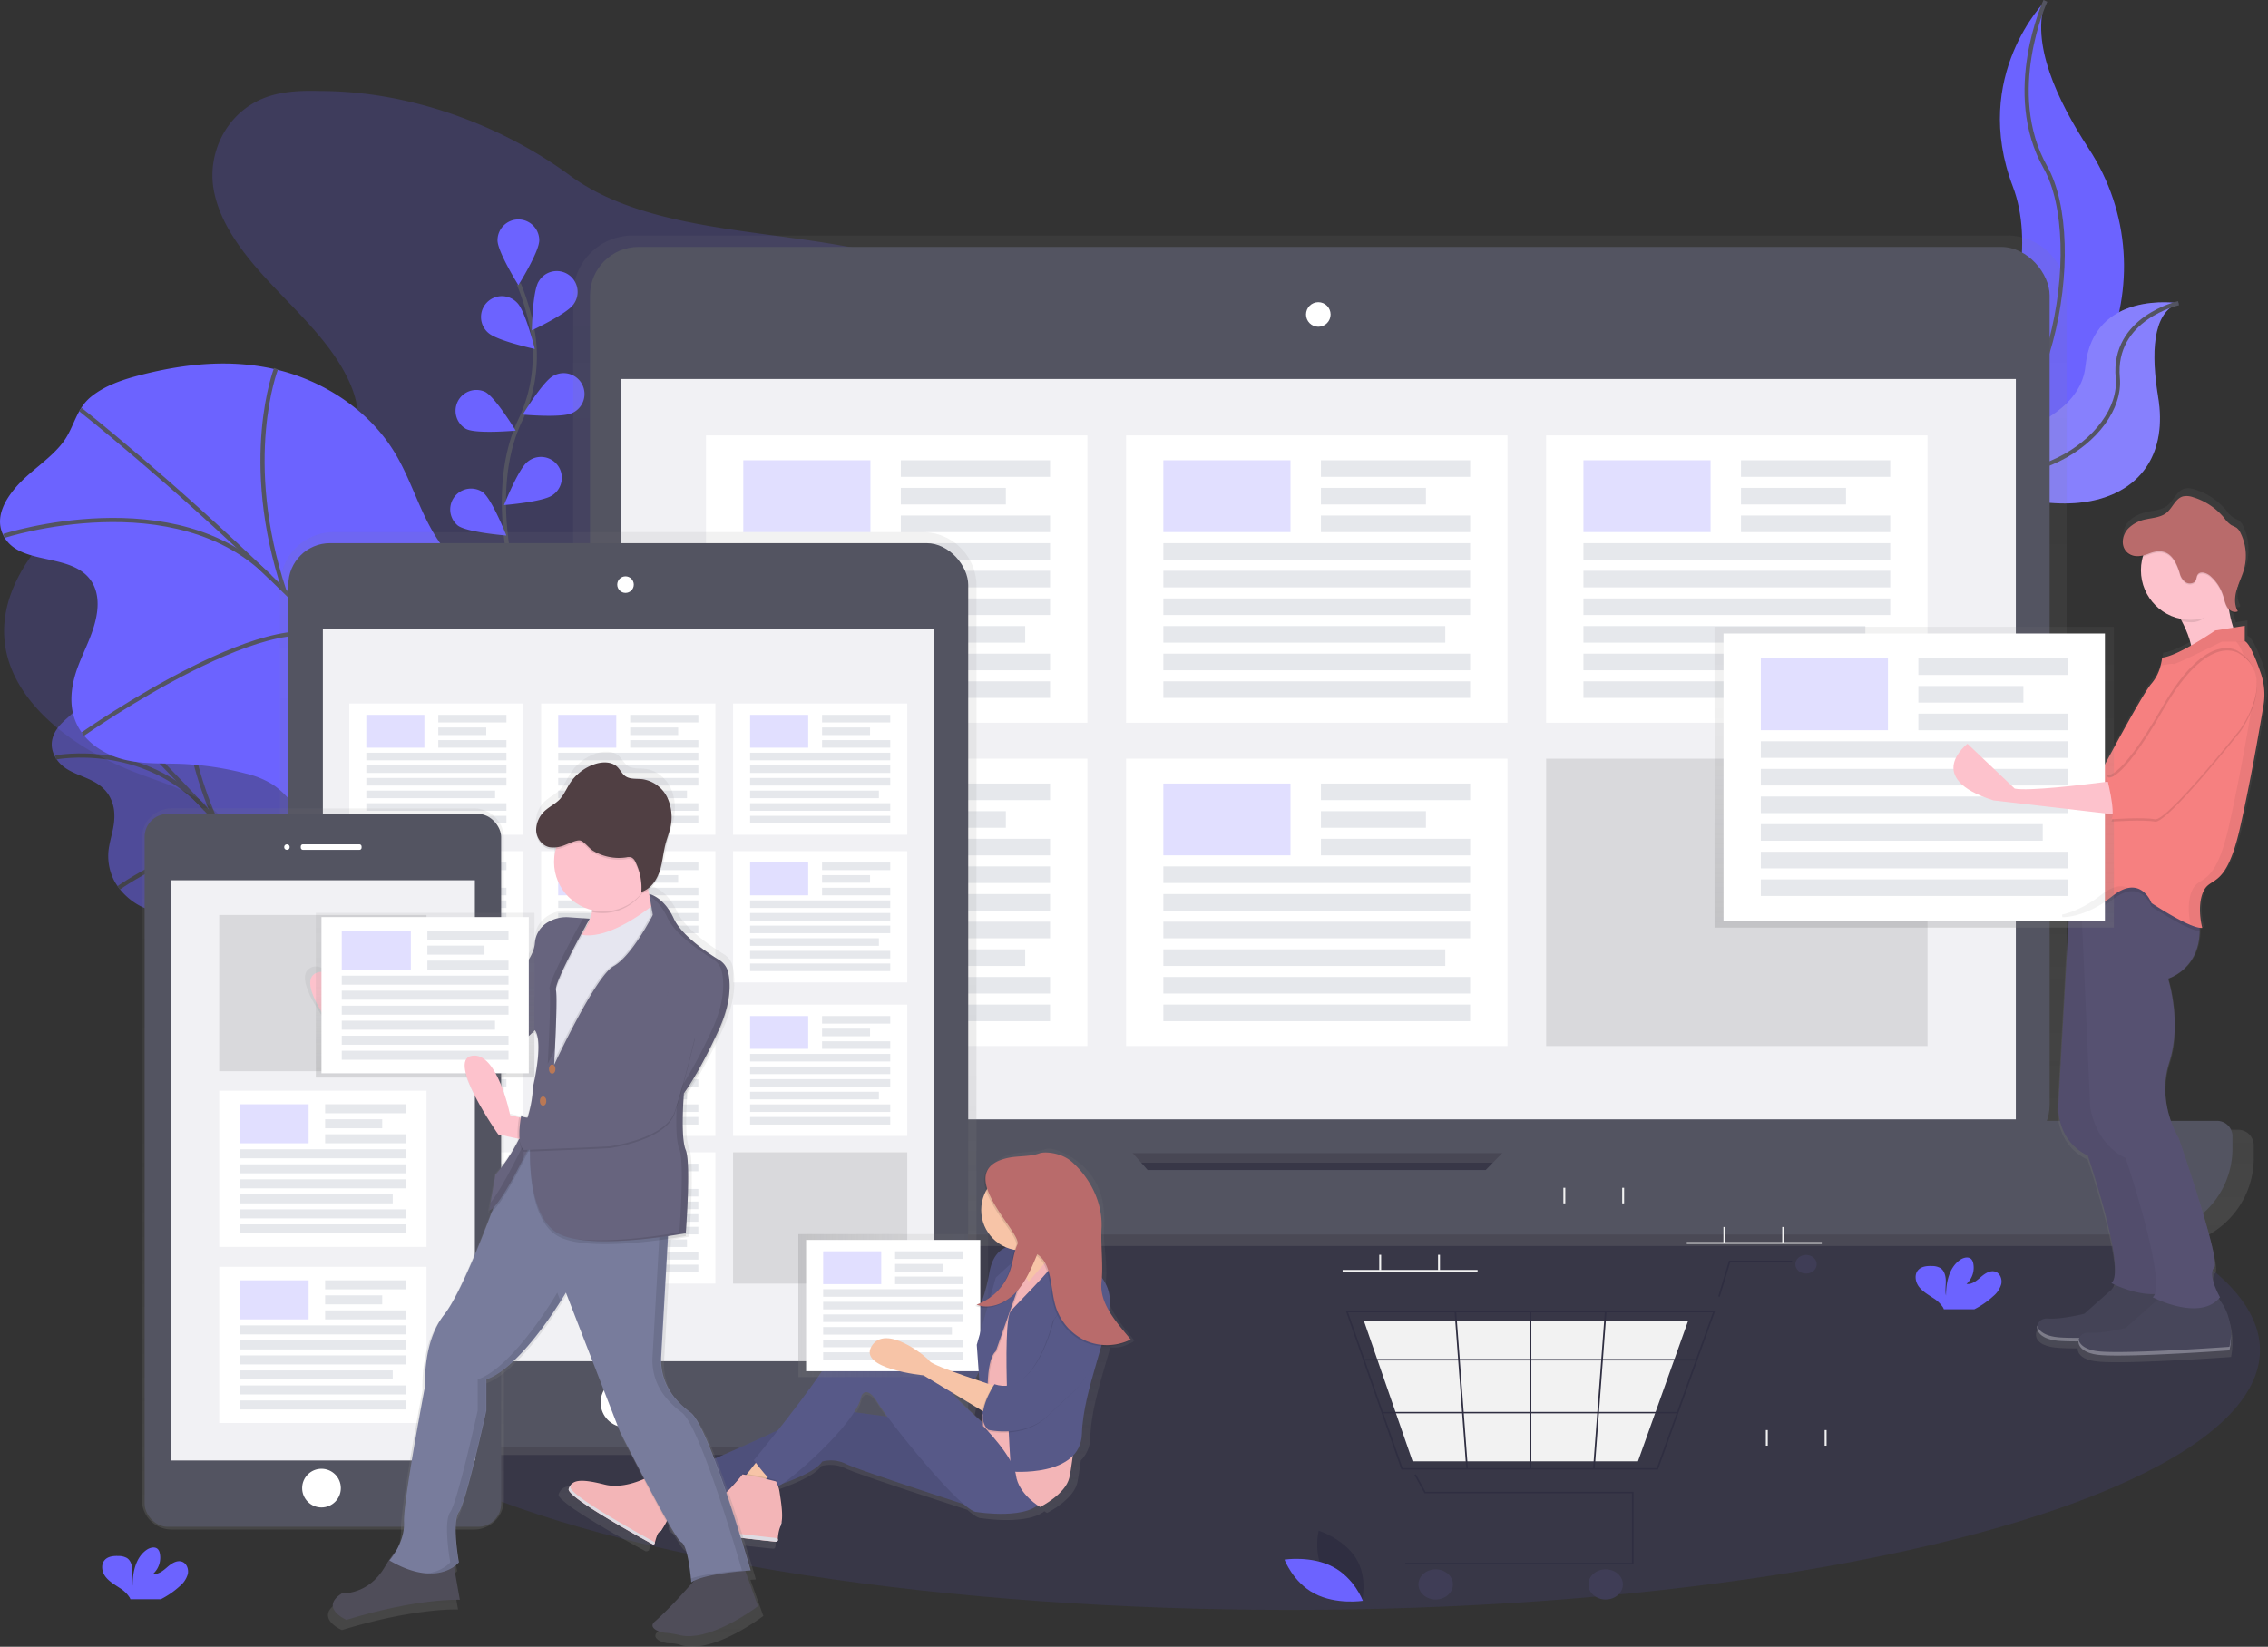 <?xml version="1.0" encoding="UTF-8" standalone="no"?>
<svg
   xmlns:dc="http://purl.org/dc/elements/1.1/"
   xmlns:cc="http://creativecommons.org/ns#"
   xmlns:rdf="http://www.w3.org/1999/02/22-rdf-syntax-ns#"
   xmlns:svg="http://www.w3.org/2000/svg"
   xmlns="http://www.w3.org/2000/svg"
   xmlns:xlink="http://www.w3.org/1999/xlink"
   xmlns:sodipodi="http://sodipodi.sourceforge.net/DTD/sodipodi-0.dtd"
   xmlns:inkscape="http://www.inkscape.org/namespaces/inkscape"
   id="50c1f3d6-3596-4f78-a680-84ef08523434"
   data-name="Layer 1"
   width="1086.82"
   height="789.35"
   viewBox="0 0 1086.82 789.35"
   version="1.1"
   sodipodi:docname="webshop.svg"
   inkscape:version="1.0.2-2 (e86c870879, 2021-01-15)">
  <rect x="0" y="0" width="1086.82" height="789.35" fill="#333333" stroke="none"/>
  <sodipodi:namedview
     pagecolor="#ffffff"
     bordercolor="#666666"
     borderopacity="1"
     objecttolerance="10"
     gridtolerance="10"
     guidetolerance="10"
     inkscape:pageopacity="0"
     inkscape:pageshadow="2"
     inkscape:window-width="1920"
     inkscape:window-height="1017"
     id="namedview236055"
     showgrid="false"
     inkscape:zoom="0.76143762"
     inkscape:cx="793.67505"
     inkscape:cy="513.64249"
     inkscape:window-x="-8"
     inkscape:window-y="-8"
     inkscape:window-maximized="1"
     inkscape:current-layer="50c1f3d6-3596-4f78-a680-84ef08523434" />
  <defs
     id="defs235306">
    <linearGradient
       id="22371c7b-1b7b-4aab-a60b-8a215b8ce92d"
       x1="687.58"
       y1="652.36"
       x2="687.58"
       y2="167.98"
       gradientUnits="userSpaceOnUse">
      <stop
         offset="0"
         stop-color="gray"
         stop-opacity="0.25"
         id="stop235291" />
      <stop
         offset="0.54"
         stop-color="gray"
         stop-opacity="0.12"
         id="stop235293" />
      <stop
         offset="1"
         stop-color="gray"
         stop-opacity="0.1"
         id="stop235295" />
    </linearGradient>
    <linearGradient
       id="d4a1e37c-1d20-4442-be38-826149171c3f"
       x1="357.66"
       y1="752.53"
       x2="357.66"
       y2="310.18"
       xlink:href="#22371c7b-1b7b-4aab-a60b-8a215b8ce92d" />
    <linearGradient
       id="52583eb6-2034-4198-bc7c-1e2be9031359"
       x1="211.31"
       y1="788.29"
       x2="211.31"
       y2="442.62"
       xlink:href="#22371c7b-1b7b-4aab-a60b-8a215b8ce92d" />
    <linearGradient
       id="a16bfa34-d1a3-4472-9999-21ee7545ab3e"
       x1="462.24"
       y1="798.83"
       x2="462.24"
       y2="605.67"
       xlink:href="#22371c7b-1b7b-4aab-a60b-8a215b8ce92d" />
    <linearGradient
       id="acc52bd5-c2c3-4362-a9d1-2a5a10558a32"
       x1="382.57"
       y1="625.81"
       x2="473.48"
       y2="625.81"
       xlink:href="#22371c7b-1b7b-4aab-a60b-8a215b8ce92d" />
    <linearGradient
       id="c79e9d42-5070-416c-b31a-75c30b54975b"
       x1="513.42"
       y1="844.47"
       x2="513.42"
       y2="415.5"
       gradientTransform="matrix(-1, 0, 0, 1, 825.97, 0)"
       xlink:href="#22371c7b-1b7b-4aab-a60b-8a215b8ce92d" />
    <linearGradient
       id="d299ef7c-b001-4b07-9539-ad7dec3d5c28"
       x1="203.72"
       y1="516.5"
       x2="203.72"
       y2="437.56"
       xlink:href="#22371c7b-1b7b-4aab-a60b-8a215b8ce92d" />
    <linearGradient
       id="48518945-bf04-4db7-b147-76b4ac12eaa6"
       x1="1061.94"
       y1="708.58"
       x2="1061.94"
       y2="289.15"
       xlink:href="#22371c7b-1b7b-4aab-a60b-8a215b8ce92d" />
    <linearGradient
       id="dd1dbd67-1519-4b37-9c1d-ca278a6685f4"
       x1="917.3"
       y1="444.63"
       x2="917.3"
       y2="300.43"
       xlink:href="#22371c7b-1b7b-4aab-a60b-8a215b8ce92d" />
  </defs>
  <title
     id="title235308">in sync</title>
  <path
     d="M210,98.74c-8.06-.23-16.32,0-23.88,2.32-20.57,6.32-30.32,27-27.15,44.87s16.21,33.44,29.74,47.67,28.19,28.3,35.61,45.31c3.7,8.49,5.43,18,1.67,26.48-5.8,13.07-23.29,20.37-40.08,21.89s-33.65-1.44-50.5-2.43c-7.07-.41-14.34-.46-21,1.45-7.31,2.08-13.4,6.33-19,10.76C73.52,314.42,56,338.13,58.86,363c3.2,28.23,31.74,50.54,63,62.51,10.35,4,21.3,7.18,30.41,12.84,24,14.93,29.39,42.93,27,67.64s-10.53,49.45-6,73.94c5.33,28.49,28.92,54.23,60.74,66.25,28.35,10.71,63.83,10,89-5.11,12.27-7.38,21.55-17.63,29.62-28.23a227.74,227.74,0,0,0,29.45-51c3.51-8.49,6.81-17.62,15-23.52,5-3.63,11.48-5.66,17.89-7.24,19.32-4.76,39.67-6.06,59.17-10.3s39.07-12.15,49.67-26.28c15-20,8-45.62,8.07-69.14.12-53.66,39.11-101.69,53.5-154,4.7-17.09,6.45-36-4.05-51.25-7.13-10.35-19.16-17.82-31.8-23.59-27.81-12.69-59.42-18.34-90.51-23.84-43.21-7.64-95.68-8.63-129.17-33.35C297.76,115.65,253.79,98.74,210,98.74Z"
     transform="translate(-56.59 -55.12)"
     fill="#6c63ff"
     opacity="0.2"
     id="path235310" />
  <g
     opacity="0.5"
     id="g235326">
    <path
       d="M83.93,404.47c-2.14,3.16-3.9,7.75-1.1,13.1,5.5,10.5,19.1,8.34,25.71,18.39a18.38,18.38,0,0,1,2.85,9.29c.25,5.69-1.51,10.17-2.42,15.18a25.66,25.66,0,0,0,2.62,17.34,30.62,30.62,0,0,0,14,12.49c5.12,2.26,10,2.84,14.9,3.94a91.71,91.71,0,0,1,17.67,6,33.36,33.36,0,0,1,7.54,4.4,54.91,54.91,0,0,1,7.63,8.22l21.27,26.26a75.18,75.18,0,0,0,9,9.84,54.21,54.21,0,0,0,11.72,7.21c8.49,4.23,17.37,8.56,24.74,8.07s12.49-7.6,9-17.54c-3.3-9.46-12.6-17.43-16.82-26.87-6.65-14.88,2.06-26-3.51-40.9-5.34-14.32-20.31-23.92-29.87-37C192,432.59,188.18,421.77,182,412c-9-14-22.4-24.71-35-30.13A67.93,67.93,0,0,0,111.84,377c-4.56.5-9.05,1.35-12.29,4.08-3.44,2.9-3,8.32-5.24,12.17C91.74,397.68,86.84,400.19,83.93,404.47Z"
       transform="translate(-56.59 -55.12)"
       fill="#6c63ff"
       id="path235312" />
    <path
       d="M97.28,384.33S203.76,483.88,246.7,561.39"
       transform="translate(-56.59 -55.12)"
       fill="none"
       stroke="#535461"
       stroke-miterlimit="10"
       stroke-width="2"
       id="path235314" />
    <path
       d="M83.24,418.18s42.55-8.27,72,24.9"
       transform="translate(-56.59 -55.12)"
       fill="none"
       stroke="#535461"
       stroke-miterlimit="10"
       stroke-width="2"
       id="path235316" />
    <path
       d="M113.48,480.69s47-32.87,63.26-13.75"
       transform="translate(-56.59 -55.12)"
       fill="none"
       stroke="#535461"
       stroke-miterlimit="10"
       stroke-width="2"
       id="path235318" />
    <path
       d="M146.8,381.63s-4.95,25.16,12.86,66.26"
       transform="translate(-56.59 -55.12)"
       fill="none"
       stroke="#535461"
       stroke-miterlimit="10"
       stroke-width="2"
       id="path235320" />
    <path
       d="M228.68,479.28s-4.16,16.5-37.6,4.37"
       transform="translate(-56.59 -55.12)"
       fill="none"
       stroke="#535461"
       stroke-miterlimit="10"
       stroke-width="2"
       id="path235322" />
    <path
       d="M194.73,537s20.41-23.59,11.13-35.17"
       transform="translate(-56.59 -55.12)"
       fill="none"
       stroke="#535461"
       stroke-miterlimit="10"
       stroke-width="2"
       id="path235324" />
  </g>
  <path
     d="M63.92,289c-5,5.91-9.68,14.09-6,22.16C65,327,91.21,319.25,100.56,334c2.8,4.41,3.18,9.8,2.53,14.61-1.26,9.41-5.92,17.4-9.14,26s-4.89,19-.35,28.08c4.37,8.79,13.58,14.34,22.5,16.55s17.86,1.71,26.77,2a148.2,148.2,0,0,1,31.35,4.62A43.31,43.31,0,0,1,187,431c4.55,2.91,8.23,7.18,11.83,11.38l32,37.29c4.25,5,8.59,10,13.86,13.67,6.08,4.23,13,6.38,19.81,8.45,14.65,4.48,30,9,44,5.93s25.75-16.45,22.25-31.94c-3.33-14.75-18.35-25.21-23.41-39.66-8-22.77,11.75-43.89,5.82-67.06-5.68-22.22-30.86-33.68-44.86-52.49-10-13.48-13.94-30.34-22.68-44.68C233,251.19,211,237.48,189.1,232.27s-43.93-2.78-64.47,2.43c-8.7,2.21-17.4,5-24.3,10.52C93,251.09,92.16,260,86.82,267.08,80.63,275.31,70.66,281,63.92,289Z"
     transform="translate(-56.59 -55.12)"
     fill="#6c63ff"
     id="path235328" />
  <path
     d="M95.07,251.4S264.74,384.9,321.83,501"
     transform="translate(-56.59 -55.12)"
     fill="none"
     stroke="#535461"
     stroke-miterlimit="10"
     stroke-width="2"
     id="path235330" />
  <path
     d="M58.46,312S140.83,285.35,186,331.66"
     transform="translate(-56.59 -55.12)"
     fill="none"
     stroke="#535461"
     stroke-miterlimit="10"
     stroke-width="2"
     id="path235332" />
  <path
     d="M96.26,407s98.11-69,122.91-42.09"
     transform="translate(-56.59 -55.12)"
     fill="none"
     stroke="#535461"
     stroke-miterlimit="10"
     stroke-width="2"
     id="path235334" />
  <path
     d="M188.85,231.88s-16.91,43.39,4,106.46"
     transform="translate(-56.59 -55.12)"
     fill="none"
     stroke="#535461"
     stroke-miterlimit="10"
     stroke-width="2"
     id="path235336" />
  <path
     d="M312.9,369.69s-12.81,28.73-71.9,18.68"
     transform="translate(-56.59 -55.12)"
     fill="none"
     stroke="#535461"
     stroke-miterlimit="10"
     stroke-width="2"
     id="path235338" />
  <path
     d="M231.69,476.1s45.47-45.48,31.57-62"
     transform="translate(-56.59 -55.12)"
     fill="none"
     stroke="#535461"
     stroke-miterlimit="10"
     stroke-width="2"
     id="path235340" />
  <ellipse
     cx="617.97"
     cy="647.16"
     rx="465"
     ry="124.52"
     fill="#6c63ff"
     opacity="0.1"
     id="ellipse235342" />
  <path
     d="M1036.74,55.53s-35.83,35.83-15.6,89-34.68,141.59-34.68,141.59.59-.09,1.68-.28c73.59-13,110.16-97.16,69.24-159.69C1042.17,102.91,1029.68,75.65,1036.74,55.53Z"
     transform="translate(-56.59 -55.12)"
     fill="#6c63ff"
     id="path235344" />
  <path
     d="M1036.74,55.53s-20.23,43.92,0,79.75,3.47,136.39-50.28,150.84"
     transform="translate(-56.59 -55.12)"
     fill="none"
     stroke="#535461"
     stroke-miterlimit="10"
     stroke-width="2"
     id="path235346" />
  <path
     d="M1100.56,200.46s-40.89-6.51-44.61,30.13-78.62,41.72-78.62,41.72l1.4.93c61.84,40.59,121,25.86,112-28C1087.46,225.16,1087.73,205,1100.56,200.46Z"
     transform="translate(-56.59 -55.12)"
     fill="#6c63ff"
     id="path235348" />
  <path
     d="M1100.56,200.46s-40.89-6.51-44.61,30.13-78.62,41.72-78.62,41.72l1.4.93c61.84,40.59,121,25.86,112-28C1087.46,225.16,1087.73,205,1100.56,200.46Z"
     transform="translate(-56.59 -55.12)"
     fill="#f5f5f5"
     opacity="0.2"
     id="path235350" />
  <path
     d="M1100.56,200.46s-31.74,7-29.13,35.82-47.13,63.45-94.1,36"
     transform="translate(-56.59 -55.12)"
     fill="none"
     stroke="#535461"
     stroke-miterlimit="10"
     stroke-width="2"
     id="path235352" />
  <path
     d="M303.29,334.92s-13.26-45,2.49-78.14a71.09,71.09,0,0,0,5.75-44.6,119.57,119.57,0,0,0-6.31-20.93"
     transform="translate(-56.59 -55.12)"
     fill="none"
     stroke="#535461"
     stroke-miterlimit="10"
     stroke-width="2"
     id="path235354" />
  <path
     d="M315,170.3c0,5.52-10,21.51-10,21.51s-10-16-10-21.51a10,10,0,1,1,20,0Z"
     transform="translate(-56.59 -55.12)"
     fill="#6c63ff"
     id="path235356" />
  <path
     d="M331.52,200.86c-3,4.63-20.08,12.63-20.08,12.63s.31-18.86,3.31-23.49a10,10,0,1,1,16.77,10.86Z"
     transform="translate(-56.59 -55.12)"
     fill="#6c63ff"
     id="path235358" />
  <path
     d="M330.8,253.08c-4.93,2.48-23.71.77-23.71.77s9.79-16.12,14.71-18.6a10,10,0,1,1,9,17.84Z"
     transform="translate(-56.59 -55.12)"
     fill="#6c63ff"
     id="path235360" />
  <path
     d="M321.36,292.46c-4.44,3.28-23.24,4.76-23.24,4.76s6.92-17.54,11.36-20.82a10,10,0,1,1,11.88,16.06Z"
     transform="translate(-56.59 -55.12)"
     fill="#6c63ff"
     id="path235362" />
  <path
     d="M290.47,214.56c4,3.84,22.39,7.83,22.39,7.83s-4.51-18.31-8.47-22.15a10,10,0,1,0-13.92,14.33Z"
     transform="translate(-56.59 -55.12)"
     fill="#6c63ff"
     id="path235364" />
  <path
     d="M280,260.76c4.93,2.48,23.71.77,23.71.77s-9.79-16.12-14.71-18.6a10,10,0,0,0-9,17.84Z"
     transform="translate(-56.59 -55.12)"
     fill="#6c63ff"
     id="path235366" />
  <path
     d="M276,307.06c4.44,3.28,23.24,4.76,23.24,4.76s-6.92-17.54-11.36-20.82A10,10,0,0,0,276,307.06Z"
     transform="translate(-56.59 -55.12)"
     fill="#6c63ff"
     id="path235368" />
  <path
     d="M1129,596.62h-85.09a28.36,28.36,0,0,0,3-12.67V196.47A28.49,28.49,0,0,0,1018.42,168H359.75a28.49,28.49,0,0,0-28.49,28.49V583.95a28.36,28.36,0,0,0,3,12.67h-88.1a7.53,7.53,0,0,0-7.53,7.53v6.07a42.14,42.14,0,0,0,42.14,42.14h813.68a42.14,42.14,0,0,0,42.14-42.14v-6.07A7.53,7.53,0,0,0,1129,596.62ZM604.71,620.72l-7.3-8.29H778.52l-8.08,8.29Z"
     transform="translate(-56.59 -55.12)"
     fill="url(#22371c7b-1b7b-4aab-a60b-8a215b8ce92d)"
     id="path235370" />
  <rect
     x="282.74"
     y="118.35"
     width="699.44"
     height="434.39"
     rx="23.26"
     ry="23.26"
     fill="#535461"
     id="rect235372" />
  <rect
     x="297.47"
     y="181.67"
     width="668.52"
     height="354.87"
     fill="#f1f1f4"
     id="rect235374" />
  <circle
     cx="631.73"
     cy="150.74"
     r="5.89"
     fill="#fff"
     id="circle235376" />
  <path
     d="M791.54,592.39l-23,23.56h-162l-20.76-23.56H256.13a7.36,7.36,0,0,0-7.36,7.36v5.94A41.18,41.18,0,0,0,290,646.87H1085.2a41.18,41.18,0,0,0,41.18-41.18v-5.94a7.36,7.36,0,0,0-7.36-7.36Z"
     transform="translate(-56.59 -55.12)"
     fill="#535461"
     id="path235378" />
  <rect
     x="338.3"
     y="208.71"
     width="182.77"
     height="137.74"
     fill="#fff"
     id="rect235380" />
  <rect
     x="356.18"
     y="220.63"
     width="60.92"
     height="34.43"
     fill="#6c63ff"
     opacity="0.2"
     id="rect235382" />
  <rect
     x="431.67"
     y="220.63"
     width="71.52"
     height="7.95"
     fill="#e6e8ec"
     id="rect235384" />
  <rect
     x="431.67"
     y="233.87"
     width="50.33"
     height="7.95"
     fill="#e6e8ec"
     id="rect235386" />
  <rect
     x="431.67"
     y="247.11"
     width="71.52"
     height="7.95"
     fill="#e6e8ec"
     id="rect235388" />
  <rect
     x="356.18"
     y="260.36"
     width="147.01"
     height="7.95"
     fill="#e6e8ec"
     id="rect235390" />
  <rect
     x="356.18"
     y="273.6"
     width="147.01"
     height="7.95"
     fill="#e6e8ec"
     id="rect235392" />
  <rect
     x="356.18"
     y="286.85"
     width="147.01"
     height="7.95"
     fill="#e6e8ec"
     id="rect235394" />
  <rect
     x="356.18"
     y="300.09"
     width="135.09"
     height="7.95"
     fill="#e6e8ec"
     id="rect235396" />
  <rect
     x="356.18"
     y="313.33"
     width="147.01"
     height="7.95"
     fill="#e6e8ec"
     id="rect235398" />
  <rect
     x="356.18"
     y="326.58"
     width="147.01"
     height="7.95"
     fill="#e6e8ec"
     id="rect235400" />
  <rect
     x="539.61"
     y="208.71"
     width="182.77"
     height="137.74"
     fill="#fff"
     id="rect235402" />
  <rect
     x="557.48"
     y="220.63"
     width="60.92"
     height="34.43"
     fill="#6c63ff"
     opacity="0.2"
     id="rect235404" />
  <rect
     x="632.98"
     y="220.63"
     width="71.52"
     height="7.95"
     fill="#e6e8ec"
     id="rect235406" />
  <rect
     x="632.98"
     y="233.87"
     width="50.33"
     height="7.95"
     fill="#e6e8ec"
     id="rect235408" />
  <rect
     x="632.98"
     y="247.11"
     width="71.52"
     height="7.95"
     fill="#e6e8ec"
     id="rect235410" />
  <rect
     x="557.48"
     y="260.36"
     width="147.01"
     height="7.95"
     fill="#e6e8ec"
     id="rect235412" />
  <rect
     x="557.48"
     y="273.6"
     width="147.01"
     height="7.95"
     fill="#e6e8ec"
     id="rect235414" />
  <rect
     x="557.48"
     y="286.85"
     width="147.01"
     height="7.95"
     fill="#e6e8ec"
     id="rect235416" />
  <rect
     x="557.48"
     y="300.09"
     width="135.09"
     height="7.95"
     fill="#e6e8ec"
     id="rect235418" />
  <rect
     x="557.48"
     y="313.33"
     width="147.01"
     height="7.95"
     fill="#e6e8ec"
     id="rect235420" />
  <rect
     x="557.48"
     y="326.58"
     width="147.01"
     height="7.95"
     fill="#e6e8ec"
     id="rect235422" />
  <rect
     x="740.91"
     y="208.71"
     width="182.77"
     height="137.74"
     fill="#fff"
     id="rect235424" />
  <rect
     x="758.79"
     y="220.63"
     width="60.92"
     height="34.43"
     fill="#6c63ff"
     opacity="0.2"
     id="rect235426" />
  <rect
     x="834.28"
     y="220.63"
     width="71.52"
     height="7.95"
     fill="#e6e8ec"
     id="rect235428" />
  <rect
     x="834.28"
     y="233.87"
     width="50.33"
     height="7.95"
     fill="#e6e8ec"
     id="rect235430" />
  <rect
     x="834.28"
     y="247.11"
     width="71.52"
     height="7.95"
     fill="#e6e8ec"
     id="rect235432" />
  <rect
     x="758.79"
     y="260.36"
     width="147.01"
     height="7.95"
     fill="#e6e8ec"
     id="rect235434" />
  <rect
     x="758.79"
     y="273.6"
     width="147.01"
     height="7.95"
     fill="#e6e8ec"
     id="rect235436" />
  <rect
     x="758.79"
     y="286.85"
     width="147.01"
     height="7.95"
     fill="#e6e8ec"
     id="rect235438" />
  <rect
     x="758.79"
     y="300.09"
     width="135.09"
     height="7.95"
     fill="#e6e8ec"
     id="rect235440" />
  <rect
     x="758.79"
     y="313.33"
     width="147.01"
     height="7.95"
     fill="#e6e8ec"
     id="rect235442" />
  <rect
     x="758.79"
     y="326.58"
     width="147.01"
     height="7.95"
     fill="#e6e8ec"
     id="rect235444" />
  <rect
     x="338.3"
     y="363.66"
     width="182.77"
     height="137.74"
     fill="#fff"
     id="rect235446" />
  <rect
     x="356.18"
     y="375.58"
     width="60.92"
     height="34.43"
     fill="#6c63ff"
     opacity="0.2"
     id="rect235448" />
  <rect
     x="431.67"
     y="375.58"
     width="71.52"
     height="7.95"
     fill="#e6e8ec"
     id="rect235450" />
  <rect
     x="431.67"
     y="388.83"
     width="50.33"
     height="7.95"
     fill="#e6e8ec"
     id="rect235452" />
  <rect
     x="431.67"
     y="402.07"
     width="71.52"
     height="7.95"
     fill="#e6e8ec"
     id="rect235454" />
  <rect
     x="356.18"
     y="415.31"
     width="147.01"
     height="7.95"
     fill="#e6e8ec"
     id="rect235456" />
  <rect
     x="356.18"
     y="428.56"
     width="147.01"
     height="7.95"
     fill="#e6e8ec"
     id="rect235458" />
  <rect
     x="356.18"
     y="441.8"
     width="147.01"
     height="7.95"
     fill="#e6e8ec"
     id="rect235460" />
  <rect
     x="356.18"
     y="455.05"
     width="135.09"
     height="7.95"
     fill="#e6e8ec"
     id="rect235462" />
  <rect
     x="356.18"
     y="468.29"
     width="147.01"
     height="7.95"
     fill="#e6e8ec"
     id="rect235464" />
  <rect
     x="356.18"
     y="481.53"
     width="147.01"
     height="7.95"
     fill="#e6e8ec"
     id="rect235466" />
  <rect
     x="539.61"
     y="363.66"
     width="182.77"
     height="137.74"
     fill="#fff"
     id="rect235468" />
  <rect
     x="557.48"
     y="375.58"
     width="60.92"
     height="34.43"
     fill="#6c63ff"
     opacity="0.2"
     id="rect235470" />
  <rect
     x="632.98"
     y="375.58"
     width="71.52"
     height="7.95"
     fill="#e6e8ec"
     id="rect235472" />
  <rect
     x="632.98"
     y="388.83"
     width="50.33"
     height="7.95"
     fill="#e6e8ec"
     id="rect235474" />
  <rect
     x="632.98"
     y="402.07"
     width="71.52"
     height="7.95"
     fill="#e6e8ec"
     id="rect235476" />
  <rect
     x="557.48"
     y="415.31"
     width="147.01"
     height="7.95"
     fill="#e6e8ec"
     id="rect235478" />
  <rect
     x="557.48"
     y="428.56"
     width="147.01"
     height="7.95"
     fill="#e6e8ec"
     id="rect235480" />
  <rect
     x="557.48"
     y="441.8"
     width="147.01"
     height="7.95"
     fill="#e6e8ec"
     id="rect235482" />
  <rect
     x="557.48"
     y="455.05"
     width="135.09"
     height="7.95"
     fill="#e6e8ec"
     id="rect235484" />
  <rect
     x="557.48"
     y="468.29"
     width="147.01"
     height="7.95"
     fill="#e6e8ec"
     id="rect235486" />
  <rect
     x="557.48"
     y="481.53"
     width="147.01"
     height="7.95"
     fill="#e6e8ec"
     id="rect235488" />
  <rect
     x="740.91"
     y="363.66"
     width="182.77"
     height="137.74"
     opacity="0.1"
     id="rect235490" />
  <path
     d="M498.66,310.18h-282A25.83,25.83,0,0,0,190.78,336V726.74a25.83,25.83,0,0,0,25.87,25.8h282a25.83,25.83,0,0,0,25.87-25.8V336A25.83,25.83,0,0,0,498.66,310.18Z"
     transform="translate(-56.59 -55.12)"
     fill="url(#d4a1e37c-1d20-4442-be38-826149171c3f)"
     id="path235492" />
  <rect
     x="138.17"
     y="260.36"
     width="325.8"
     height="433.08"
     rx="20"
     ry="20"
     fill="#535461"
     id="rect235494" />
  <rect
     x="154.72"
     y="301.33"
     width="292.69"
     height="351.15"
     fill="#f1f1f4"
     id="rect235496" />
  <circle
     cx="299.74"
     cy="280.23"
     r="3.97"
     fill="#fff"
     id="circle235498" />
  <circle
     cx="299.74"
     cy="672.25"
     r="11.92"
     fill="#fff"
     id="circle235500" />
  <rect
     x="167.37"
     y="337.21"
     width="83.48"
     height="62.92"
     fill="#fff"
     id="rect235502" />
  <rect
     x="175.54"
     y="342.66"
     width="27.83"
     height="15.73"
     fill="#6c63ff"
     opacity="0.2"
     id="rect235504" />
  <rect
     x="210.02"
     y="342.66"
     width="32.67"
     height="3.63"
     fill="#e6e8ec"
     id="rect235506" />
  <rect
     x="210.02"
     y="348.71"
     width="22.99"
     height="3.63"
     fill="#e6e8ec"
     id="rect235508" />
  <rect
     x="210.02"
     y="354.76"
     width="32.67"
     height="3.63"
     fill="#e6e8ec"
     id="rect235510" />
  <rect
     x="175.54"
     y="360.81"
     width="67.15"
     height="3.63"
     fill="#e6e8ec"
     id="rect235512" />
  <rect
     x="175.54"
     y="366.86"
     width="67.15"
     height="3.63"
     fill="#e6e8ec"
     id="rect235514" />
  <rect
     x="175.54"
     y="372.91"
     width="67.15"
     height="3.63"
     fill="#e6e8ec"
     id="rect235516" />
  <rect
     x="175.54"
     y="378.96"
     width="61.71"
     height="3.63"
     fill="#e6e8ec"
     id="rect235518" />
  <rect
     x="175.54"
     y="385.01"
     width="67.15"
     height="3.63"
     fill="#e6e8ec"
     id="rect235520" />
  <rect
     x="175.54"
     y="391.06"
     width="67.15"
     height="3.63"
     fill="#e6e8ec"
     id="rect235522" />
  <rect
     x="259.33"
     y="337.21"
     width="83.48"
     height="62.92"
     fill="#fff"
     id="rect235524" />
  <rect
     x="267.49"
     y="342.66"
     width="27.83"
     height="15.73"
     fill="#6c63ff"
     opacity="0.2"
     id="rect235526" />
  <rect
     x="301.98"
     y="342.66"
     width="32.67"
     height="3.63"
     fill="#e6e8ec"
     id="rect235528" />
  <rect
     x="301.98"
     y="348.71"
     width="22.99"
     height="3.63"
     fill="#e6e8ec"
     id="rect235530" />
  <rect
     x="301.98"
     y="354.76"
     width="32.67"
     height="3.63"
     fill="#e6e8ec"
     id="rect235532" />
  <rect
     x="267.49"
     y="360.81"
     width="67.15"
     height="3.63"
     fill="#e6e8ec"
     id="rect235534" />
  <rect
     x="267.49"
     y="366.86"
     width="67.15"
     height="3.63"
     fill="#e6e8ec"
     id="rect235536" />
  <rect
     x="267.49"
     y="372.91"
     width="67.15"
     height="3.63"
     fill="#e6e8ec"
     id="rect235538" />
  <rect
     x="267.49"
     y="378.96"
     width="61.71"
     height="3.63"
     fill="#e6e8ec"
     id="rect235540" />
  <rect
     x="267.49"
     y="385.01"
     width="67.15"
     height="3.63"
     fill="#e6e8ec"
     id="rect235542" />
  <rect
     x="267.49"
     y="391.06"
     width="67.15"
     height="3.63"
     fill="#e6e8ec"
     id="rect235544" />
  <rect
     x="351.28"
     y="337.21"
     width="83.48"
     height="62.92"
     fill="#fff"
     id="rect235546" />
  <rect
     x="359.45"
     y="342.66"
     width="27.83"
     height="15.73"
     fill="#6c63ff"
     opacity="0.2"
     id="rect235548" />
  <rect
     x="393.93"
     y="342.66"
     width="32.67"
     height="3.63"
     fill="#e6e8ec"
     id="rect235550" />
  <rect
     x="393.93"
     y="348.71"
     width="22.99"
     height="3.63"
     fill="#e6e8ec"
     id="rect235552" />
  <rect
     x="393.93"
     y="354.76"
     width="32.67"
     height="3.63"
     fill="#e6e8ec"
     id="rect235554" />
  <rect
     x="359.45"
     y="360.81"
     width="67.15"
     height="3.63"
     fill="#e6e8ec"
     id="rect235556" />
  <rect
     x="359.45"
     y="366.86"
     width="67.15"
     height="3.63"
     fill="#e6e8ec"
     id="rect235558" />
  <rect
     x="359.45"
     y="372.91"
     width="67.15"
     height="3.63"
     fill="#e6e8ec"
     id="rect235560" />
  <rect
     x="359.45"
     y="378.96"
     width="61.71"
     height="3.63"
     fill="#e6e8ec"
     id="rect235562" />
  <rect
     x="359.45"
     y="385.01"
     width="67.15"
     height="3.63"
     fill="#e6e8ec"
     id="rect235564" />
  <rect
     x="359.45"
     y="391.06"
     width="67.15"
     height="3.63"
     fill="#e6e8ec"
     id="rect235566" />
  <rect
     x="167.37"
     y="407.99"
     width="83.48"
     height="62.92"
     fill="#fff"
     id="rect235568" />
  <rect
     x="175.54"
     y="413.44"
     width="27.83"
     height="15.73"
     fill="#6c63ff"
     opacity="0.2"
     id="rect235570" />
  <rect
     x="210.02"
     y="413.44"
     width="32.67"
     height="3.63"
     fill="#e6e8ec"
     id="rect235572" />
  <rect
     x="210.02"
     y="419.49"
     width="22.99"
     height="3.63"
     fill="#e6e8ec"
     id="rect235574" />
  <rect
     x="210.02"
     y="425.54"
     width="32.67"
     height="3.63"
     fill="#e6e8ec"
     id="rect235576" />
  <rect
     x="175.54"
     y="431.59"
     width="67.15"
     height="3.63"
     fill="#e6e8ec"
     id="rect235578" />
  <rect
     x="175.54"
     y="437.64"
     width="67.15"
     height="3.63"
     fill="#e6e8ec"
     id="rect235580" />
  <rect
     x="175.54"
     y="443.69"
     width="67.15"
     height="3.63"
     fill="#e6e8ec"
     id="rect235582" />
  <rect
     x="175.54"
     y="449.74"
     width="61.71"
     height="3.63"
     fill="#e6e8ec"
     id="rect235584" />
  <rect
     x="175.54"
     y="455.79"
     width="67.15"
     height="3.63"
     fill="#e6e8ec"
     id="rect235586" />
  <rect
     x="175.54"
     y="461.84"
     width="67.15"
     height="3.63"
     fill="#e6e8ec"
     id="rect235588" />
  <rect
     x="259.33"
     y="407.99"
     width="83.48"
     height="62.92"
     fill="#fff"
     id="rect235590" />
  <rect
     x="267.49"
     y="413.44"
     width="27.83"
     height="15.73"
     fill="#6c63ff"
     opacity="0.2"
     id="rect235592" />
  <rect
     x="301.98"
     y="413.44"
     width="32.67"
     height="3.63"
     fill="#e6e8ec"
     id="rect235594" />
  <rect
     x="301.98"
     y="419.49"
     width="22.99"
     height="3.63"
     fill="#e6e8ec"
     id="rect235596" />
  <rect
     x="301.98"
     y="425.54"
     width="32.67"
     height="3.63"
     fill="#e6e8ec"
     id="rect235598" />
  <rect
     x="267.49"
     y="431.59"
     width="67.15"
     height="3.63"
     fill="#e6e8ec"
     id="rect235600" />
  <rect
     x="267.49"
     y="437.64"
     width="67.15"
     height="3.63"
     fill="#e6e8ec"
     id="rect235602" />
  <rect
     x="267.49"
     y="443.69"
     width="67.15"
     height="3.63"
     fill="#e6e8ec"
     id="rect235604" />
  <rect
     x="267.49"
     y="449.74"
     width="61.71"
     height="3.63"
     fill="#e6e8ec"
     id="rect235606" />
  <rect
     x="267.49"
     y="455.79"
     width="67.15"
     height="3.63"
     fill="#e6e8ec"
     id="rect235608" />
  <rect
     x="267.49"
     y="461.84"
     width="67.15"
     height="3.63"
     fill="#e6e8ec"
     id="rect235610" />
  <rect
     x="351.28"
     y="407.99"
     width="83.48"
     height="62.92"
     fill="#fff"
     id="rect235612" />
  <rect
     x="359.45"
     y="413.44"
     width="27.83"
     height="15.73"
     fill="#6c63ff"
     opacity="0.2"
     id="rect235614" />
  <rect
     x="393.93"
     y="413.44"
     width="32.67"
     height="3.63"
     fill="#e6e8ec"
     id="rect235616" />
  <rect
     x="393.93"
     y="419.49"
     width="22.99"
     height="3.63"
     fill="#e6e8ec"
     id="rect235618" />
  <rect
     x="393.93"
     y="425.54"
     width="32.67"
     height="3.63"
     fill="#e6e8ec"
     id="rect235620" />
  <rect
     x="359.45"
     y="431.59"
     width="67.15"
     height="3.63"
     fill="#e6e8ec"
     id="rect235622" />
  <rect
     x="359.45"
     y="437.64"
     width="67.15"
     height="3.63"
     fill="#e6e8ec"
     id="rect235624" />
  <rect
     x="359.45"
     y="443.69"
     width="67.15"
     height="3.63"
     fill="#e6e8ec"
     id="rect235626" />
  <rect
     x="359.45"
     y="449.74"
     width="61.71"
     height="3.63"
     fill="#e6e8ec"
     id="rect235628" />
  <rect
     x="359.45"
     y="455.79"
     width="67.15"
     height="3.63"
     fill="#e6e8ec"
     id="rect235630" />
  <rect
     x="359.45"
     y="461.84"
     width="67.15"
     height="3.63"
     fill="#e6e8ec"
     id="rect235632" />
  <rect
     x="167.37"
     y="481.57"
     width="83.48"
     height="62.92"
     fill="#fff"
     id="rect235634" />
  <rect
     x="175.54"
     y="487.02"
     width="27.83"
     height="15.73"
     fill="#6c63ff"
     opacity="0.2"
     id="rect235636" />
  <rect
     x="210.02"
     y="487.02"
     width="32.67"
     height="3.63"
     fill="#e6e8ec"
     id="rect235638" />
  <rect
     x="210.02"
     y="493.07"
     width="22.99"
     height="3.63"
     fill="#e6e8ec"
     id="rect235640" />
  <rect
     x="210.02"
     y="499.12"
     width="32.67"
     height="3.63"
     fill="#e6e8ec"
     id="rect235642" />
  <rect
     x="175.54"
     y="505.17"
     width="67.15"
     height="3.63"
     fill="#e6e8ec"
     id="rect235644" />
  <rect
     x="175.54"
     y="511.22"
     width="67.15"
     height="3.63"
     fill="#e6e8ec"
     id="rect235646" />
  <rect
     x="175.54"
     y="517.27"
     width="67.15"
     height="3.63"
     fill="#e6e8ec"
     id="rect235648" />
  <rect
     x="175.54"
     y="523.32"
     width="61.71"
     height="3.63"
     fill="#e6e8ec"
     id="rect235650" />
  <rect
     x="175.54"
     y="529.37"
     width="67.15"
     height="3.63"
     fill="#e6e8ec"
     id="rect235652" />
  <rect
     x="175.54"
     y="535.42"
     width="67.15"
     height="3.63"
     fill="#e6e8ec"
     id="rect235654" />
  <rect
     x="259.33"
     y="481.57"
     width="83.48"
     height="62.92"
     fill="#fff"
     id="rect235656" />
  <rect
     x="267.49"
     y="487.02"
     width="27.83"
     height="15.73"
     fill="#6c63ff"
     opacity="0.2"
     id="rect235658" />
  <rect
     x="301.98"
     y="487.02"
     width="32.67"
     height="3.63"
     fill="#e6e8ec"
     id="rect235660" />
  <rect
     x="301.98"
     y="493.07"
     width="22.99"
     height="3.63"
     fill="#e6e8ec"
     id="rect235662" />
  <rect
     x="301.98"
     y="499.12"
     width="32.67"
     height="3.63"
     fill="#e6e8ec"
     id="rect235664" />
  <rect
     x="267.49"
     y="505.17"
     width="67.15"
     height="3.63"
     fill="#e6e8ec"
     id="rect235666" />
  <rect
     x="267.49"
     y="511.22"
     width="67.15"
     height="3.63"
     fill="#e6e8ec"
     id="rect235668" />
  <rect
     x="267.49"
     y="517.27"
     width="67.15"
     height="3.63"
     fill="#e6e8ec"
     id="rect235670" />
  <rect
     x="267.49"
     y="523.32"
     width="61.71"
     height="3.63"
     fill="#e6e8ec"
     id="rect235672" />
  <rect
     x="267.49"
     y="529.37"
     width="67.15"
     height="3.63"
     fill="#e6e8ec"
     id="rect235674" />
  <rect
     x="267.49"
     y="535.42"
     width="67.15"
     height="3.63"
     fill="#e6e8ec"
     id="rect235676" />
  <rect
     x="351.28"
     y="481.57"
     width="83.48"
     height="62.92"
     fill="#fff"
     id="rect235678" />
  <rect
     x="359.45"
     y="487.02"
     width="27.83"
     height="15.73"
     fill="#6c63ff"
     opacity="0.2"
     id="rect235680" />
  <rect
     x="393.93"
     y="487.02"
     width="32.67"
     height="3.63"
     fill="#e6e8ec"
     id="rect235682" />
  <rect
     x="393.93"
     y="493.07"
     width="22.99"
     height="3.63"
     fill="#e6e8ec"
     id="rect235684" />
  <rect
     x="393.93"
     y="499.12"
     width="32.67"
     height="3.63"
     fill="#e6e8ec"
     id="rect235686" />
  <rect
     x="359.45"
     y="505.17"
     width="67.15"
     height="3.63"
     fill="#e6e8ec"
     id="rect235688" />
  <rect
     x="359.45"
     y="511.22"
     width="67.15"
     height="3.63"
     fill="#e6e8ec"
     id="rect235690" />
  <rect
     x="359.45"
     y="517.27"
     width="67.15"
     height="3.63"
     fill="#e6e8ec"
     id="rect235692" />
  <rect
     x="359.45"
     y="523.32"
     width="61.71"
     height="3.63"
     fill="#e6e8ec"
     id="rect235694" />
  <rect
     x="359.45"
     y="529.37"
     width="67.15"
     height="3.63"
     fill="#e6e8ec"
     id="rect235696" />
  <rect
     x="359.45"
     y="535.42"
     width="67.15"
     height="3.63"
     fill="#e6e8ec"
     id="rect235698" />
  <rect
     x="167.37"
     y="552.35"
     width="83.48"
     height="62.92"
     fill="#fff"
     id="rect235700" />
  <rect
     x="175.54"
     y="557.8"
     width="27.83"
     height="15.73"
     fill="#6c63ff"
     opacity="0.2"
     id="rect235702" />
  <rect
     x="210.02"
     y="557.8"
     width="32.67"
     height="3.63"
     fill="#e6e8ec"
     id="rect235704" />
  <rect
     x="210.02"
     y="563.85"
     width="22.99"
     height="3.63"
     fill="#e6e8ec"
     id="rect235706" />
  <rect
     x="210.02"
     y="569.9"
     width="32.67"
     height="3.63"
     fill="#e6e8ec"
     id="rect235708" />
  <rect
     x="175.54"
     y="575.95"
     width="67.15"
     height="3.63"
     fill="#e6e8ec"
     id="rect235710" />
  <rect
     x="175.54"
     y="582"
     width="67.15"
     height="3.63"
     fill="#e6e8ec"
     id="rect235712" />
  <rect
     x="175.54"
     y="588.05"
     width="67.15"
     height="3.63"
     fill="#e6e8ec"
     id="rect235714" />
  <rect
     x="175.54"
     y="594.1"
     width="61.71"
     height="3.63"
     fill="#e6e8ec"
     id="rect235716" />
  <rect
     x="175.54"
     y="600.15"
     width="67.15"
     height="3.63"
     fill="#e6e8ec"
     id="rect235718" />
  <rect
     x="175.54"
     y="606.2"
     width="67.15"
     height="3.63"
     fill="#e6e8ec"
     id="rect235720" />
  <rect
     x="259.33"
     y="552.35"
     width="83.48"
     height="62.92"
     fill="#fff"
     id="rect235722" />
  <rect
     x="267.49"
     y="557.8"
     width="27.83"
     height="15.73"
     fill="#6c63ff"
     opacity="0.2"
     id="rect235724" />
  <rect
     x="301.98"
     y="557.8"
     width="32.67"
     height="3.63"
     fill="#e6e8ec"
     id="rect235726" />
  <rect
     x="301.98"
     y="563.85"
     width="22.99"
     height="3.63"
     fill="#e6e8ec"
     id="rect235728" />
  <rect
     x="301.98"
     y="569.9"
     width="32.67"
     height="3.63"
     fill="#e6e8ec"
     id="rect235730" />
  <rect
     x="267.49"
     y="575.95"
     width="67.15"
     height="3.63"
     fill="#e6e8ec"
     id="rect235732" />
  <rect
     x="267.49"
     y="582"
     width="67.15"
     height="3.63"
     fill="#e6e8ec"
     id="rect235734" />
  <rect
     x="267.49"
     y="588.05"
     width="67.15"
     height="3.63"
     fill="#e6e8ec"
     id="rect235736" />
  <rect
     x="267.49"
     y="594.1"
     width="61.71"
     height="3.63"
     fill="#e6e8ec"
     id="rect235738" />
  <rect
     x="267.49"
     y="600.15"
     width="67.15"
     height="3.63"
     fill="#e6e8ec"
     id="rect235740" />
  <rect
     x="267.49"
     y="606.2"
     width="67.15"
     height="3.63"
     fill="#e6e8ec"
     id="rect235742" />
  <rect
     x="351.28"
     y="552.35"
     width="83.48"
     height="62.92"
     opacity="0.1"
     id="rect235744" />
  <path
     d="M283.71,442.62H138.91a14.32,14.32,0,0,0-14.35,14.29V774a14.32,14.32,0,0,0,14.35,14.29h144.8A14.32,14.32,0,0,0,298.06,774V456.92A14.32,14.32,0,0,0,283.71,442.62Z"
     transform="translate(-56.59 -55.12)"
     fill="url(#52583eb6-2034-4198-bc7c-1e2be9031359)"
     id="path235746" />
  <rect
     x="69.3"
     y="390.16"
     width="170.85"
     height="341.7"
     rx="11"
     ry="11"
     fill="#535461"
     id="rect235748" />
  <rect
     x="81.88"
     y="421.94"
     width="145.68"
     height="278.12"
     fill="#f1f1f4"
     id="rect235750" />
  <circle
     cx="137.5"
     cy="406.05"
     r="1.32"
     fill="#fff"
     id="circle235752" />
  <rect
     x="144.13"
     y="404.72"
     width="29.14"
     height="2.65"
     rx="1"
     ry="1"
     fill="#fff"
     id="rect235754" />
  <circle
     cx="154.06"
     cy="713.31"
     r="9.27"
     fill="#fff"
     id="circle235756" />
  <rect
     x="105.05"
     y="438.59"
     width="99.34"
     height="74.87"
     opacity="0.1"
     id="rect235758" />
  <rect
     x="105.05"
     y="522.82"
     width="99.34"
     height="74.87"
     fill="#fff"
     id="rect235760" />
  <rect
     x="114.77"
     y="529.3"
     width="33.11"
     height="18.72"
     fill="#6c63ff"
     opacity="0.2"
     id="rect235762" />
  <rect
     x="155.8"
     y="529.3"
     width="38.87"
     height="4.32"
     fill="#e6e8ec"
     id="rect235764" />
  <rect
     x="155.8"
     y="536.5"
     width="27.36"
     height="4.32"
     fill="#e6e8ec"
     id="rect235766" />
  <rect
     x="155.8"
     y="543.69"
     width="38.87"
     height="4.32"
     fill="#e6e8ec"
     id="rect235768" />
  <rect
     x="114.77"
     y="550.89"
     width="79.91"
     height="4.32"
     fill="#e6e8ec"
     id="rect235770" />
  <rect
     x="114.77"
     y="558.09"
     width="79.91"
     height="4.32"
     fill="#e6e8ec"
     id="rect235772" />
  <rect
     x="114.77"
     y="565.29"
     width="79.91"
     height="4.32"
     fill="#e6e8ec"
     id="rect235774" />
  <rect
     x="114.77"
     y="572.49"
     width="73.43"
     height="4.32"
     fill="#e6e8ec"
     id="rect235776" />
  <rect
     x="114.77"
     y="579.69"
     width="79.91"
     height="4.32"
     fill="#e6e8ec"
     id="rect235778" />
  <rect
     x="114.77"
     y="586.89"
     width="79.91"
     height="4.32"
     fill="#e6e8ec"
     id="rect235780" />
  <rect
     x="105.05"
     y="607.22"
     width="99.34"
     height="74.87"
     fill="#fff"
     id="rect235782" />
  <rect
     x="114.77"
     y="613.7"
     width="33.11"
     height="18.72"
     fill="#6c63ff"
     opacity="0.2"
     id="rect235784" />
  <rect
     x="155.8"
     y="613.7"
     width="38.87"
     height="4.32"
     fill="#e6e8ec"
     id="rect235786" />
  <rect
     x="155.8"
     y="620.9"
     width="27.36"
     height="4.32"
     fill="#e6e8ec"
     id="rect235788" />
  <rect
     x="155.8"
     y="628.1"
     width="38.87"
     height="4.32"
     fill="#e6e8ec"
     id="rect235790" />
  <rect
     x="114.77"
     y="635.3"
     width="79.91"
     height="4.32"
     fill="#e6e8ec"
     id="rect235792" />
  <rect
     x="114.77"
     y="642.5"
     width="79.91"
     height="4.32"
     fill="#e6e8ec"
     id="rect235794" />
  <rect
     x="114.77"
     y="649.7"
     width="79.91"
     height="4.32"
     fill="#e6e8ec"
     id="rect235796" />
  <rect
     x="114.77"
     y="656.9"
     width="73.43"
     height="4.32"
     fill="#e6e8ec"
     id="rect235798" />
  <rect
     x="114.77"
     y="664.09"
     width="79.91"
     height="4.32"
     fill="#e6e8ec"
     id="rect235800" />
  <rect
     x="114.77"
     y="671.29"
     width="79.91"
     height="4.32"
     fill="#e6e8ec"
     id="rect235802" />
  <path
     d="M600.25,697.71c-6.72-8.15-14.86-17.52-13.72-28.37.92-8.79-1.29-16.91-.85-25.72.62-12.52-1.91-22.33-10.93-30.36-5.27-4.69-14.08-8.38-16.7-7.44-5.2,1.86-10.87,1.15-16.22,2.4-4.06,1-6.77,2.41-8.44,4.24-3.37,3-3.43,7.26-1.89,11.81a19.94,19.94,0,0,0,9.88,28c-3.75,1.56-7,5.17-8.25,12.49a85.41,85.41,0,0,1-4,14.76,24,24,0,0,1-2.44,1c.18.07.37.12.56.19-.39.15-.79.3-1.18.44a12.88,12.88,0,0,0,2.22.64,84.83,84.83,0,0,1-10.9,19.87s-11.32,2.5-15.72-1.87c0,0,.72.84,1.69,2.1-4.31-1.79-11.37-4.7-17.41-7.1-4.38-1.74-5.51,0-5.45,2.42a8.09,8.09,0,0,0-3.06,1,29.55,29.55,0,0,0-4.06-2.18c-2.52-.62-10.69-5-18.87,10-4.76,8.73-17,24.65-26.35,36.44-18.25,8.39-42,19-50.82,21.69H371.7c-.74-1.21-1.26-2-1.26-2l-.44.29-.19-.29s-11.11,7.69-22.39,7.75a21.22,21.22,0,0,1-4.76-.62c-5.19-1.31-8.84-1.89-11.45-1.84-3.09-.05-4.84.68-5.93,2.06h0a5.43,5.43,0,0,0-.39.57h0a6.71,6.71,0,0,0-.33.63v0c-.1.22-.19.45-.28.69a1.41,1.41,0,0,0,.35,1.18,6.32,6.32,0,0,0,.49.62l.31.34a50,50,0,0,0,7.23,5.59c.93.63,1.91,1.27,2.94,1.93l1.95,1.24,1.74,1.09.7.43.78.48,1.39.85.83.5,1.56.93,1.26.75c3.3,2,6.6,3.84,9.56,5.51l2.08,1.17.2.11,1.33.74,2.31,1.28,1.59.87.74.41.8.43.16.09,1.38.75a2,2,0,0,0,1.61-.44c.4-1.7,1.38-5.34,2.42-5.62s5.58-8.24,6.87-13.54h12.27A54.11,54.11,0,0,0,396.3,778c-3.17,2.26-6.31,3.68-8.75,3.07-5.16-1.28-10.05,1.86-10.54,5l-.06.19c0,.06,0,.13,0,.19s0,.15,0,.23,0,.13,0,.19,0,.15,0,.23,0,.13,0,.19,0,.16,0,.23,0,.12,0,.18,0,.17.06.25,0,.11,0,.16a3,3,0,0,0,.13.32l0,.08a3.27,3.27,0,0,0,.23.38l.1.13.2.25.14.14.23.22.17.14.27.2.2.13.33.19.22.12.41.19.21.09c.22.09.45.18.7.26s.86.26,1.39.39l.53.13.77.18.41.09,1.68.34.82.15.67.12,1.54.27,3,.49,2.65.4,3.45.49.76.1,1.24.17,1.78.24,1.22.16h0l3.15.4,1,.12,2,.24c2.61.31,5.14.61,7.46.87l2.69.3,1.36.15.58.06,1.63.18.91.1,1.11.12,1.57.16.17,0,1,.1h0a.91.91,0,0,0,1-.89v0h0s0-.07,0-.1a.89.89,0,0,0,.15-.48,20.65,20.65,0,0,1,.56-4.44c.07-.25.15-.51.23-.76l.1-.29c.11-.31.22-.62.35-.94a6.75,6.75,0,0,0,.23-.69l.06-.22c0-.12.06-.25.09-.38,1.27-4.32-.26-12.37-.7-15.53a16.86,16.86,0,0,0-.69-3,1.22,1.22,0,0,0,.24,0,7.16,7.16,0,0,0,1.82-1c9.27-3.31,17.1-7.09,19.57-10.88a16.94,16.94,0,0,1,12,1.25c4.8,2.39,41.13,14.24,58.05,19.72,3,2.62,5.42,4.15,6.73,4,0,0,21.53,3.48,30.19-3.32.77.53,1.25.82,1.25.82s12.58-6.25,14.47-14.37c.61-2.63,1.16-6.52,1.72-10.82a15.73,15.73,0,0,0,4.57-11.06c.39-13.65,5.68-29.24,9.6-43.13,4.76.37,6.6-.52,11-2.68l-.19-.25Zm-72.12,20.44-2.4-.81a20,20,0,0,0,2.09-3.48Zm-13.54,5.74,14.58,8.75.13,1.78a12.77,12.77,0,0,0,.12,4.07C523,732.78,515.48,725.85,514.6,723.89Zm-5.95-12.74c-1.59-.66-2.91-1.25-3.81-1.74l3.38.21A7.55,7.55,0,0,1,508.65,711.15Zm-39,14.25s2.52-5.62,8.18,3.75c.88,1.46,2.5,3.77,4.64,6.65L466,733.59A24,24,0,0,0,469.62,725.4Z"
     transform="translate(-56.59 -55.12)"
     fill="url(#a16bfa34-d1a3-4472-9999-21ee7545ab3e)"
     id="path235804" />
  <path
     d="M505.85,702.81s-11.54-4.86-20.64-8.5-3.64,8.5-3.64,8.5,15.18,4.25,15.18,4.86,12.75,1.21,12.75,1.21Z"
     transform="translate(-56.59 -55.12)"
     fill="#f7c4a7"
     id="path235806" />
  <path
     d="M505.85,702.81s-11.54-4.86-20.64-8.5-3.64,8.5-3.64,8.5,15.18,4.25,15.18,4.86,12.75,1.21,12.75,1.21Z"
     transform="translate(-56.59 -55.12)"
     opacity="0.05"
     id="path235808" />
  <path
     d="M555,654.85s-20.64-10.93-24.29,10.32A86.75,86.75,0,0,1,515.56,701s-10.93,2.43-15.18-1.82c0,0,10.32,12.14,5.46,13.36,0,0,10.93,7.89,15.79,5.46s8.5-18.82,10.32-23.07S540.45,653.63,555,654.85Z"
     transform="translate(-56.59 -55.12)"
     fill="#575988"
     id="path235810" />
  <path
     d="M555,654.85s-20.64-10.93-24.29,10.32A86.75,86.75,0,0,1,515.56,701s-10.93,2.43-15.18-1.82c0,0,10.32,12.14,5.46,13.36,0,0,10.93,7.89,15.79,5.46s8.5-18.82,10.32-23.07S540.45,653.63,555,654.85Z"
     transform="translate(-56.59 -55.12)"
     opacity="0.1"
     id="path235812" />
  <path
     d="M543.49,647.56s12.75,14.57,13.36,26.71,14.57-12.75,15.79-13.36S560.49,639.67,559.27,633,543.49,647.56,543.49,647.56Z"
     transform="translate(-56.59 -55.12)"
     fill="#f7c4a7"
     id="path235814" />
  <polygon
     points="495.7 598.67 487.66 605.95 491.45 621.28 501.77 611.57 500.56 601.86 495.7 598.67"
     fill="#f7c4a7"
     id="polygon235816" />
  <polygon
     points="327.83 706.59 313.87 706.59 319.33 719.94 332.69 716.3 327.83 706.59"
     fill="#f7c4a7"
     id="polygon235818" />
  <path
     d="M373.68,759.78s-14.44,10.07-26.81,6.93-15.71-2-17.15,2.09c-1.33,3.72,34.51,23.41,40.22,26.52a.65.65,0,0,0,1-.43c.39-1.65,1.33-5.19,2.33-5.46,1.31-.35,7.3-11.52,7-15.93S373.68,759.78,373.68,759.78Z"
     transform="translate(-56.59 -55.12)"
     opacity="0.1"
     id="path235820" />
  <path
     d="M373.08,759.78s-14.44,10.07-26.81,6.93-15.71-2-17.15,2.09c-1.33,3.72,34.51,23.41,40.22,26.52a.65.65,0,0,0,1-.43c.39-1.65,1.33-5.19,2.33-5.46,1.31-.35,7.3-11.52,7-15.93S373.08,759.78,373.08,759.78Z"
     transform="translate(-56.59 -55.12)"
     fill="#f3b5b7"
     id="path235822" />
  <path
     d="M492.49,735.6l-40.68-5.46s-66.18,31.57-74.07,32.18l1.82,14H391.7c4.86,0,52.21-10.32,58.89-20.64a16.26,16.26,0,0,1,11.54,1.21c6.07,3,64.36,21.86,64.36,21.86Z"
     transform="translate(-56.59 -55.12)"
     fill="#575988"
     id="path235824" />
  <path
     d="M492.49,735.6l-40.68-5.46s-66.18,31.57-74.07,32.18l1.82,14H391.7c4.86,0,52.21-10.32,58.89-20.64a16.26,16.26,0,0,1,11.54,1.21c6.07,3,64.36,21.86,64.36,21.86Z"
     transform="translate(-56.59 -55.12)"
     opacity="0.1"
     id="path235826" />
  <polygon
     points="363.65 699.3 356.97 707.8 363.65 711.44 373.37 704.16 363.65 699.3"
     fill="#f7c4a7"
     id="polygon235828" />
  <path
     d="M536.2,744.7S514.36,726,512.83,722.6s-37.34-26.46-39.77-27.07-10.32-4.86-18.21,9.71-37,49.78-37,49.78,9.11,12.75,12.14,12.14,37-29.14,39.46-43.11c0,0,2.43-5.46,7.89,3.64s40.68,52.82,47.36,52.21c0,0,26.11,4.25,31.57-6.07S536.2,744.7,536.2,744.7Z"
     transform="translate(-56.59 -55.12)"
     fill="#575988"
     id="path235830" />
  <rect
     x="382.57"
     y="591.56"
     width="90.91"
     height="68.51"
     fill="url(#acc52bd5-c2c3-4362-a9d1-2a5a10558a32)"
     id="rect235832" />
  <rect
     x="386.28"
     y="594.35"
     width="83.48"
     height="62.92"
     fill="#fff"
     id="rect235834" />
  <rect
     x="394.45"
     y="599.8"
     width="27.83"
     height="15.73"
     fill="#6c63ff"
     opacity="0.2"
     id="rect235836" />
  <rect
     x="428.93"
     y="599.8"
     width="32.67"
     height="3.63"
     fill="#e6e8ec"
     id="rect235838" />
  <rect
     x="428.93"
     y="605.85"
     width="22.99"
     height="3.63"
     fill="#e6e8ec"
     id="rect235840" />
  <rect
     x="428.93"
     y="611.9"
     width="32.67"
     height="3.63"
     fill="#e6e8ec"
     id="rect235842" />
  <rect
     x="394.45"
     y="617.95"
     width="67.15"
     height="3.63"
     fill="#e6e8ec"
     id="rect235844" />
  <rect
     x="394.45"
     y="624"
     width="67.15"
     height="3.63"
     fill="#e6e8ec"
     id="rect235846" />
  <rect
     x="394.45"
     y="630.05"
     width="67.15"
     height="3.63"
     fill="#e6e8ec"
     id="rect235848" />
  <rect
     x="394.45"
     y="636.1"
     width="61.71"
     height="3.63"
     fill="#e6e8ec"
     id="rect235850" />
  <rect
     x="394.45"
     y="642.15"
     width="67.15"
     height="3.63"
     fill="#e6e8ec"
     id="rect235852" />
  <rect
     x="394.45"
     y="648.2"
     width="67.15"
     height="3.63"
     fill="#e6e8ec"
     id="rect235854" />
  <path
     d="M548.65,655.76s-7.59,3.34-8.2,17.3-14,37.64-14,37.64l1.21,27.93s14.57,14.57,15.79,23.68S555,777.49,555,777.49s12.14-6.07,14-14,3-27.32,6.07-34.61,1.21-52.82,1.21-52.82l-9.11-15.79-4.86-5.46-12.75,14.57S542.58,660,548.65,655.76Z"
     transform="translate(-56.59 -55.12)"
     fill="#f3b5b7"
     id="path235856" />
  <path
     d="M530.74,729.52s-1.82-21.86,3.64-26.71l10.93-31s3.95-14.87,3.34-16.09-14.27,11.84-14.27,11.84l-9.11,32.18,2.43,34Z"
     transform="translate(-56.59 -55.12)"
     opacity="0.1"
     id="path235858" />
  <path
     d="M530.13,729.52s-1.82-21.86,3.64-26.71l10.93-31s4.25-15.18,3.64-16.39-14.57,12.14-14.57,12.14l-9.11,32.18,2.43,34Z"
     transform="translate(-56.59 -55.12)"
     fill="#575988"
     id="path235860" />
  <path
     d="M534.38,719.81S504,710.1,502.2,707.67s-21.25-18.21-27.93-7.29,24.89,14,24.89,14l32.18,19.43Z"
     transform="translate(-56.59 -55.12)"
     fill="#f7c4a7"
     id="path235862" />
  <path
     d="M421.55,762.86l-9-1.62s-14.72,18.85-22.38,16.94-14.72,6.34-6.62,9c7.32,2.39,38.91,5.74,44.95,6.36a.88.88,0,0,0,1-.86,19.33,19.33,0,0,1,1.34-6.84c1.62-4,0-12.52-.45-15.76a15.68,15.68,0,0,0-1.77-5.45Z"
     transform="translate(-56.59 -55.12)"
     opacity="0.1"
     id="path235864" />
  <path
     d="M421.41,763.45l-9-1.62S397.71,780.69,390,778.77s-14.72,6.34-6.62,9c7.32,2.39,38.91,5.74,44.95,6.36a.88.88,0,0,0,1-.86,19.33,19.33,0,0,1,1.34-6.84c1.62-4,0-12.52-.45-15.76a15.68,15.68,0,0,0-1.77-5.45Z"
     transform="translate(-56.59 -55.12)"
     fill="#f3b5b7"
     id="path235866" />
  <circle
     cx="491.45"
     cy="580"
     r="19.43"
     opacity="0.1"
     id="circle235868" />
  <circle
     cx="489.63"
     cy="580"
     r="19.43"
     fill="#f7c4a7"
     id="circle235870" />
  <path
     d="M565.34,654.24s23.07,7.89,23.07,24.29-12.75,42.5-13.36,63.75-34,18.21-34,18.21-4.86-71.64,0-77.11S567.77,656.67,565.34,654.24Z"
     transform="translate(-56.59 -55.12)"
     fill="#575988"
     id="path235872" />
  <path
     d="M561.09,688.24s-8.5,37.64-28.54,31c0,0-10.32,15.18-3,21.86,0,0,17.61,4.25,29.14-7.29S578.7,718,580.52,704s3-33.39-3-31.57S561.09,688.24,561.09,688.24Z"
     transform="translate(-56.59 -55.12)"
     opacity="0.1"
     id="path235874" />
  <path
     d="M561.7,687.63s-8.5,37.64-28.54,31c0,0-10.32,15.18-3,21.86,0,0,17.61,4.25,29.14-7.29s20-15.79,21.86-29.75,3-33.39-3-31.57S561.7,687.63,561.7,687.63Z"
     transform="translate(-56.59 -55.12)"
     fill="#575988"
     id="path235876" />
  <path
     d="M431.19,784.48c0,.06,0,.12-.06.17a17.78,17.78,0,0,0-1,3.21c.14-.48.31-1,.51-1.45A8.81,8.81,0,0,0,431.19,784.48Z"
     transform="translate(-56.59 -55.12)"
     fill="#dddbe2"
     id="path235878" />
  <path
     d="M383.87,786c-2.5-.82-3.55-2.17-3.59-3.59-1,2-.38,4.2,3.15,5.36,7.32,2.39,38.92,5.74,44.95,6.36a.88.88,0,0,0,1-.87v0a.89.89,0,0,0-.79-.9C421.94,791.64,391.09,788.35,383.87,786Z"
     transform="translate(-56.59 -55.12)"
     fill="#dddbe2"
     id="path235880" />
  <path
     d="M329.95,767.73a7.48,7.48,0,0,1,.59-1.29,5.92,5.92,0,0,0-1.43,2.36c-1.33,3.72,34.51,23.4,40.22,26.52a.66.66,0,0,0,1-.43v0a.66.66,0,0,0-.32-.73C363.67,790.7,328.63,771.41,329.95,767.73Z"
     transform="translate(-56.59 -55.12)"
     fill="#dddbe2"
     id="path235882" />
  <path
     d="M373.46,788.36c-.32.09-.64.51-.93,1.11l.1,0c.26-.07.72-.59,1.28-1.4A1.18,1.18,0,0,1,373.46,788.36Z"
     transform="translate(-56.59 -55.12)"
     fill="#dddbe2"
     id="path235884" />
  <path
     d="M543.52,652.22c-1.71,3.77-2.07,8-3.33,12a26.37,26.37,0,0,1-16.25,16.86c6.31,2.52,13.75-.56,18.63-5.66s7.73-11.89,10.47-18.49c7.08,4.76,6.22,15.7,8.59,24.22a26.86,26.86,0,0,0,14.3,17.09,25.6,25.6,0,0,0,21.9-.44c-6.49-7.92-15.73-18.78-14.63-29.32.89-8.54-5.24-15.06-4.81-23.62.6-12.16-4-18.31-12.75-26.11-5.09-4.56,2.92-11-3.64-9.11-2.58.74-5.3-2-7.83-1.11-5,1.8-10.49,1.12-15.65,2.33C511.69,617.14,546,646.71,543.52,652.22Z"
     transform="translate(-56.59 -55.12)"
     opacity="0.1"
     id="path235886" />
  <path
     d="M544.13,651.61c-1.71,3.77-2.07,8-3.33,12a26.37,26.37,0,0,1-16.25,16.86c6.31,2.52,13.75-.56,18.63-5.66s7.73-11.89,10.47-18.49c7.08,4.76,6.22,15.7,8.59,24.22a26.86,26.86,0,0,0,14.3,17.09,25.6,25.6,0,0,0,21.9-.44c-6.49-7.92-15.12-17-14-27.5.89-8.54-.44-17.31,0-25.87.6-12.16-5.35-23.87-14.06-31.67-5.09-4.56-13-5.14-15.57-4.23-5,1.8-10.49,1.12-15.65,2.33C512.3,616.54,546.63,646.1,544.13,651.61Z"
     transform="translate(-56.59 -55.12)"
     fill="#b96b6b"
     id="path235888" />
  <path
     d="M220.42,836.49c35-10.77,55.66-9.88,55.66-9.88l-2.87-16.27a12.3,12.3,0,0,0,2.42-2.13s-3.59-19.75,0-24.69S289.1,733.7,289.1,733.7V718.43c18-6.28,39.05-42.64,39.05-42.64L354.64,744s26.48,52.52,30.07,54.31c2.87,1.43,4.3,13.18,4.77,17.85l-.22.07c.11,1.13.16,1.83.16,1.83l.21-.14v.14a10.29,10.29,0,0,1,1.4-.82c-5.17,5.94-12.91,14.48-19.35,20.12-3.55,3.11,2.82,5.51,5.8,5.46a14.62,14.62,0,0,1,5,.71c15.09,5.21,39.9-13.81,39.9-13.81l-6.21-17.32c1.62-.13,2.62-.19,2.62-.19s-20.2-70.92-29.63-77.66a43,43,0,0,1-8-7.58,28,28,0,0,1-6.33-19.44l3.31-58.19c5.32-.78,8.75-1.43,8.75-1.43s1.24-15.9,1.2-28.1c0-6.35-.26-11.92-1.2-14.1-1.11-2.58-1.46-7.74-1.48-12.92,0-7,.58-13.56.58-13.56s7.18-9.43,17.06-31c4.35-9.49,5.48-17,5.38-22.38a30.53,30.53,0,0,0-.72-7.46,9.35,9.35,0,0,0-4.23-5.87c-5.68-3.48-18.61-12.07-22.42-20.39-4.84-10.56-11.83-12.06-12.11-12.12l-.43-1.86a17.45,17.45,0,0,0,5.62-8.52c1.46-4.5,1.76-9.3,3-13.87.6-2.2,1.43-4.33,2-6.53a25.79,25.79,0,0,0,.81-6.78,21,21,0,0,0-2-9.65c-2.32-4.77-6.94-8.52-12.2-9.14-2.9-.34-6.11.16-8.49-1.53-1.64-1.17-2.5-3.16-4-4.55-2.85-2.7-7.41-2.56-11.12-1.3a23.69,23.69,0,0,0-12.16,9.47c-1.73,2.66-2.94,5.71-5.16,8-1.87,1.91-4.32,3.13-6.38,4.83a13,13,0,0,0-5,10s0,.1,0,.15c0,.25,0,.5,0,.75.1,3.86,2.79,7.7,6.57,8.48a9.7,9.7,0,0,0,3,.08A24.24,24.24,0,0,0,341,488c-.06.32-.13.64-.2,1l.21,0a34.65,34.65,0,0,1-1.62,4.56l-.29,0,.73-1.3-10.3-.71a17.26,17.26,0,0,0-8.72,1.63c-3.55,1.72-7.43,5-7.91,11.2C312,516,290,533.5,290,533.5c-7.63,12.12-57.46,14.36-57.46,14.36s.22.28.32.43l-1-.19-3.77-.69s-11.67-34.56-22.89-28.28,19.3,40.4,19.3,40.4l8.82.59.89.06a53.85,53.85,0,0,1-1.39,6.63h0c-.12.44-.21.72-.23.79v0s23.2-2.68,42.91-2.25h1.78l1.26-.06c1,10.83,16.44,32.84,16.44,32.84l9.53,2,.72.15a79.68,79.68,0,0,1-11.6,17.59l-3.14,17.51.25-.06-.25,1.41a3.39,3.39,0,0,0,1.45-.76c-6.15,16.32-16.35,41.72-23.44,50.58-10.77,13.47-9.43,35-9.43,35s-10.77,56.56-10.32,66.88a26.6,26.6,0,0,1-3.89,14.13,46.72,46.72,0,0,0-5.54,7.87c-8.08,13.92-21.1,13-21.1,13C207,830.65,220.42,836.49,220.42,836.49ZM289.75,562.7h0l1.16-.46.27-.11,1.11-.48.19-.09,1-.46.22-.1,1.06-.53.25-.13,1-.53.08,0,1-.58.24-.14,1-.58.16-.1.87-.53.2-.12.93-.59.21-.14.86-.57.08-.05.88-.61.2-.14.84-.6.13-.09.74-.54.16-.12.77-.59.16-.12.7-.55.06,0,.71-.57.15-.12.67-.55.06-.05.6-.51.1-.09.59-.51.09-.08.54-.49h0l.52-.47.07-.07,1-1,1.46-.12c1.24,1.61,1.73,4.46,1.78,7.73-.14,8.39-2.68,18.75-2.68,18.75a58.47,58.47,0,0,1-2.66,15.14,8.92,8.92,0,0,1-3.17-.77s-.06.32-.15.86l-.86-.22-4.37-1.09S297.1,570.34,289.75,562.7Z"
     transform="translate(-56.59 -55.12)"
     fill="url(#c79e9d42-5070-416c-b31a-75c30b54975b)"
     id="path235890" />
  <path
     d="M411.48,801.79,419.81,825S397,842.5,382.18,838.88a41.42,41.42,0,0,0-6.8-1.1c-3.07-.23-8.35-2.46-5.09-5.31,10.52-9.2,24.54-26.29,24.54-26.29Z"
     transform="translate(-56.59 -55.12)"
     fill="#4f4d59"
     id="path235892" />
  <path
     d="M273,799.6l3.94,22.35s-20.16-.88-54.34,9.64c0,0-13.15-5.7-2.19-12.71,0,0,12.71.88,20.6-12.71s12.71-11.83,12.71-11.83Z"
     transform="translate(-56.59 -55.12)"
     fill="#4f4d59"
     id="path235894" />
  <path
     d="M377.3,637.45l-3.86,68a28.13,28.13,0,0,0,6.71,19.89,41.23,41.23,0,0,0,7.24,6.75c9.2,6.57,28.92,75.81,28.92,75.81s-22.35,1.31-28.48,5.7c0,0-1.31-17.53-4.82-19.28s-29.36-53-29.36-53L327.78,674.7s-20.6,35.5-38.13,41.63v14.9s-9.64,43.82-13.15,48.64,0,24.1,0,24.1-10.08,12.71-33.3-.88c0,0,7.45-8.33,7-18.41S260.3,719.4,260.3,719.4s-1.31-21,9.2-34.18,28-63.54,28-63.54l12.06-25.95Z"
     transform="translate(-56.59 -55.12)"
     fill="#787c9c"
     id="path235896" />
  <g
     opacity="0.1"
     id="g235902">
    <path
       d="M412.14,807.92s-19.72-69.24-28.92-75.81a41.75,41.75,0,0,1-7.61-7.19,27.81,27.81,0,0,1-6.33-19.44l3.86-68-64.63-39.84.88-1.89,67.69,41.72-3.86,68a27.81,27.81,0,0,0,6.33,19.44,41.75,41.75,0,0,0,7.61,7.19c9.2,6.57,28.92,75.81,28.92,75.81s-22.35,1.31-28.48,5.7c0,0-.05-.68-.16-1.79C396.06,808.87,412.14,807.92,412.14,807.92Z"
       transform="translate(-56.59 -55.12)"
       id="path235898" />
    <path
       d="M272.35,804s-3.51-19.28,0-24.1,13.15-48.64,13.15-48.64v-14.9c17.53-6.14,38.13-41.63,38.13-41.63l1.53,3.95c-5.94,9.42-21.79,32.81-35.71,37.68v14.9s-9.64,43.82-13.15,48.64,0,24.1,0,24.1-4.89,6.15-15.69,5.32C268.66,808.63,272.35,804,272.35,804Z"
       transform="translate(-56.59 -55.12)"
       id="path235900" />
  </g>
  <path
     d="M226.55,561.2l8.61.57,4.54.3v-11l-6-1.08-3.69-.67s-11.39-33.74-22.35-27.61S226.55,561.2,226.55,561.2Z"
     transform="translate(-56.59 -55.12)"
     fill="#714b4f"
     id="path235904"
     style="fill:#fdc2cc;fill-opacity:1" />
  <path
     d="M364.59,470.93s5.7,21.91,7.45,35.5-40.75,2.63-40.75,2.63,16.21-19.72,7-30.24Z"
     transform="translate(-56.59 -55.12)"
     fill="#714b4f"
     id="path235906"
     style="fill:#fdc2cc;fill-opacity:1" />
  <path
     d="M318.58,562.08l-.88,8.33,13.58-.88,13.58-11.83,13.58-38.13L367.22,506l6.57-8.33-2.63-10.08s-1.2,1-3.23,2.6c-6.67,5.11-22.33,15.72-33.77,12.79a13.64,13.64,0,0,1-1.56-.49l-17.09,29.36Z"
     transform="translate(-56.59 -55.12)"
     fill="#e6e6f0"
     id="path235908" />
  <path
     d="M367.66,485s7,1.31,11.83,11.83c3.71,8.09,16.22,16.43,21.81,19.86a9.35,9.35,0,0,1,4.24,5.91c1.13,5,1.56,14.3-4.58,27.7-9.64,21-16.65,30.24-16.65,30.24s-1.75,21,.88,27.17,0,39.88,0,39.88-46,8.76-61.35,0S310.69,605,310.69,605,296.23,635.7,291,636.58L294,619.49s17.09-18.41,18-42.07c0,0,5.26-21.47.88-27.17,0,0-74.06,6.14-78.44.88,0,0,48.64-2.19,56.09-14,0,0,21.47-17.09,22.35-28.48a12.6,12.6,0,0,1,6.57-10.32,17.16,17.16,0,0,1,9.82-2.19l9.9.68S322.09,527,323,531s-.88,35.93-.88,35.93,19.72-42.51,28.48-47.33S369.41,495,369.41,495l-1.75-10"
     transform="translate(-56.59 -55.12)"
     opacity="0.1"
     id="path235910" />
  <path
     d="M318.58,562.08l-.88,8.33,13.58-.88,13.58-11.83,13.58-38.13L367.22,506l6.57-8.33-2.63-10.08s-1.2,1-3.23,2.6l.6,3.46s-10.08,19.79-18.84,24.61-28.48,47.33-28.48,47.33,1.75-32,.88-35.93c-.6-2.68,7.08-17.45,12.07-26.68a13.64,13.64,0,0,1-1.56-.49l-17.09,29.36Z"
     transform="translate(-56.59 -55.12)"
     opacity="0.1"
     id="path235912" />
  <path
     d="M235.16,561.78l4.54.3v-11l-6-1.08C235.81,552.8,235.74,557.66,235.16,561.78Z"
     transform="translate(-56.59 -55.12)"
     opacity="0.1"
     id="path235914" />
  <path
     d="M367.66,483.64s7,1.31,11.83,11.83c3.71,8.09,16.22,16.43,21.81,19.86a9.35,9.35,0,0,1,4.24,5.91c1.13,5,1.56,14.3-4.58,27.7-9.64,21-16.65,30.24-16.65,30.24s-1.75,21,.88,27.17,0,39.88,0,39.88-46,8.76-61.35,0-13.15-42.51-13.15-42.51S296.23,634.39,291,635.26L294,618.17s17.09-18.41,18-42.07c0,0,5.26-21.47.88-27.17,0,0-17.09,18.41-36.37,18s-42.07,2.19-42.07,2.19,4.38-14,0-19.28c0,0,48.64-2.19,56.09-14,0,0,21.47-17.09,22.35-28.48A12.6,12.6,0,0,1,319.46,497a17.16,17.16,0,0,1,9.82-2.19l9.9.68S322.09,525.71,323,529.65s-.88,35.93-.88,35.93,19.72-42.51,28.48-47.33,18.84-24.61,18.84-24.61l-1.75-10"
     transform="translate(-56.59 -55.12)"
     fill="#67647e"
     id="path235916" />
  <path
     d="M377.3,529.65s-10.52,35.5-16.65,39.88S317.27,596.26,306.31,591c0,0-2.63,13.15,1.31,16.21,0,0,40.86-1.6,41.19-1.75,0,0,26.73-3.51,31.11-16.65s9.64-35.5,9.64-35.5Z"
     transform="translate(-56.59 -55.12)"
     opacity="0.1"
     id="path235918" />
  <ellipse
     cx="264.62"
     cy="512.44"
     rx="1.53"
     ry="2.19"
     fill="#ba7855"
     id="ellipse235920" />
  <ellipse
     cx="260.24"
     cy="527.78"
     rx="1.53"
     ry="2.19"
     fill="#ba7855"
     id="ellipse235922" />
  <g
     opacity="0.1"
     id="g235932">
    <path
       d="M382.12,645.78s2.63-33.74,0-39.88-.88-27.17-.88-27.17,7-9.2,16.65-30.24c6.14-13.4,5.7-22.7,4.58-27.7a9.35,9.35,0,0,0-4.25-5.91c-5.59-3.43-18.1-11.77-21.8-19.86-2.72-5.93-6.13-8.94-8.6-10.43l-.17-1s7,1.31,11.83,11.83c3.71,8.09,16.22,16.43,21.8,19.86a9.35,9.35,0,0,1,4.25,5.91c1.13,5,1.56,14.3-4.58,27.7-9.64,21-16.65,30.24-16.65,30.24s-1.75,21,.88,27.17,0,39.88,0,39.88-32.87,6.26-52.31,2.91C352.51,651.42,382.12,645.78,382.12,645.78Z"
       transform="translate(-56.59 -55.12)"
       id="path235924" />
    <path
       d="M323,529.65c.6,2.7,0,18.58-.49,28.3-2.12,4.33-3.45,7.19-3.45,7.19s1.75-32,.88-35.93c-.83-3.75,14.56-31.25,16.09-34l3.19.22S322.09,525.71,323,529.65Z"
       transform="translate(-56.59 -55.12)"
       id="path235926" />
    <path
       d="M273.44,566.46c19.28.44,36.37-18,36.37-18a7,7,0,0,1,1.11,2.38c-5,4.71-19,16.38-34.41,16-19.28-.44-42.07,2.19-42.07,2.19s.09-.29.23-.79A348.85,348.85,0,0,1,273.44,566.46Z"
       transform="translate(-56.59 -55.12)"
       id="path235928" />
    <path
       d="M307.62,603.27s-.18,2.74-.08,6.85c-4.56,9-12.86,24.52-16.57,25.14l.65-3.6C298,623.65,307.62,603.27,307.62,603.27Z"
       transform="translate(-56.59 -55.12)"
       id="path235930" />
  </g>
  <rect
     x="151.35"
     y="437.56"
     width="104.75"
     height="78.94"
     fill="url(#d299ef7c-b001-4b07-9539-ad7dec3d5c28)"
     id="rect235934" />
  <rect
     x="154.05"
     y="439.59"
     width="99.34"
     height="74.87"
     fill="#fff"
     id="rect235936" />
  <rect
     x="163.77"
     y="446.07"
     width="33.11"
     height="18.72"
     fill="#6c63ff"
     opacity="0.2"
     id="rect235938" />
  <rect
     x="204.8"
     y="446.07"
     width="38.87"
     height="4.32"
     fill="#e6e8ec"
     id="rect235940" />
  <rect
     x="204.8"
     y="453.27"
     width="27.36"
     height="4.32"
     fill="#e6e8ec"
     id="rect235942" />
  <rect
     x="204.8"
     y="460.47"
     width="38.87"
     height="4.32"
     fill="#e6e8ec"
     id="rect235944" />
  <rect
     x="163.77"
     y="467.67"
     width="79.91"
     height="4.32"
     fill="#e6e8ec"
     id="rect235946" />
  <rect
     x="163.77"
     y="474.87"
     width="79.91"
     height="4.32"
     fill="#e6e8ec"
     id="rect235948" />
  <rect
     x="163.77"
     y="482.06"
     width="79.91"
     height="4.32"
     fill="#e6e8ec"
     id="rect235950" />
  <rect
     x="163.77"
     y="489.26"
     width="73.43"
     height="4.32"
     fill="#e6e8ec"
     id="rect235952" />
  <rect
     x="163.77"
     y="496.46"
     width="79.91"
     height="4.32"
     fill="#e6e8ec"
     id="rect235954" />
  <rect
     x="163.77"
     y="503.66"
     width="79.91"
     height="4.32"
     fill="#e6e8ec"
     id="rect235956" />
  <path
     d="M295.35,598.89l9.31,2L312,602.4l-3.94-11-2.74-.69-4.27-1.06S294.92,559,282.65,561.2,295.35,598.89,295.35,598.89Z"
     transform="translate(-56.59 -55.12)"
     fill="#714b4f"
     id="path235958"
     style="fill:#fdc2cc;fill-opacity:1" />
  <path
     d="M304.66,600.85,312,602.4l-3.94-11-2.74-.69A43.77,43.77,0,0,0,304.66,600.85Z"
     transform="translate(-56.59 -55.12)"
     opacity="0.1"
     id="path235960" />
  <path
     d="M377.3,528.78s-10.52,35.5-16.65,39.88-43.38,26.73-54.34,21.47c0,0-2.63,13.15,1.31,16.21,0,0,40.86-1.6,41.19-1.75,0,0,26.73-3.51,31.11-16.65s9.64-35.5,9.64-35.5Z"
     transform="translate(-56.59 -55.12)"
     fill="#67647e"
     id="path235962" />
  <path
     d="M364.15,471.81s.89,3.43,2.08,8.42a23.65,23.65,0,0,1-26.12,12c1.05-4.5.82-9-2.26-12.57Z"
     transform="translate(-56.59 -55.12)"
     opacity="0.1"
     id="path235964" />
  <circle
     cx="289.16"
     cy="413.19"
     r="23.66"
     fill="#714b4f"
     id="circle235966"
     style="fill:#fdc2cc;fill-opacity:1" />
  <path
     d="M325.2,461.79a12.67,12.67,0,0,1-5.28.32c-3.69-.76-6.32-4.51-6.41-8.28a12.72,12.72,0,0,1,4.88-9.77c2-1.67,4.4-2.86,6.23-4.72,2.17-2.21,3.35-5.19,5-7.79a23.13,23.13,0,0,1,11.88-9.24c3.63-1.23,8.07-1.37,10.86,1.27,1.43,1.35,2.27,3.3,3.87,4.44,2.32,1.65,5.46,1.16,8.29,1.49a15.8,15.8,0,0,1,11.91,8.92,22.32,22.32,0,0,1,1.16,15.16c-.55,2.15-1.35,4.24-1.94,6.38-1.23,4.46-1.52,9.14-2.94,13.54s-4.35,8.7-8.78,10a27.76,27.76,0,0,0-2.82-14.3,4.1,4.1,0,0,0-2-2.22,4.85,4.85,0,0,0-2.41,0,24,24,0,0,1-16-3.24c-1.68-1-4.3-4.51-6.1-4.86C332.33,458.48,327.6,461.25,325.2,461.79Z"
     transform="translate(-56.59 -55.12)"
     opacity="0.1"
     id="path235968" />
  <path
     d="M325.2,460.91a12.67,12.67,0,0,1-5.28.32c-3.69-.76-6.32-4.51-6.41-8.28a12.72,12.72,0,0,1,4.88-9.77c2-1.67,4.4-2.86,6.23-4.72,2.17-2.21,3.35-5.19,5-7.79a23.13,23.13,0,0,1,11.88-9.24c3.63-1.23,8.07-1.37,10.86,1.27,1.43,1.35,2.27,3.3,3.87,4.44,2.32,1.65,5.46,1.16,8.29,1.49a15.8,15.8,0,0,1,11.91,8.92,22.32,22.32,0,0,1,1.16,15.16c-.55,2.15-1.35,4.24-1.94,6.38-1.23,4.46-1.52,9.14-2.94,13.54s-4.35,8.7-8.78,10a27.76,27.76,0,0,0-2.82-14.3,4.1,4.1,0,0,0-2-2.22,4.85,4.85,0,0,0-2.41,0,24,24,0,0,1-16-3.24c-1.68-1-4.3-4.51-6.1-4.86C332.33,457.6,327.6,460.38,325.2,460.91Z"
     transform="translate(-56.59 -55.12)"
     fill="#503f43"
     id="path235970" />
  <path
     d="M142.76,815.41a11.67,11.67,0,0,0,3.83-5.78c.5-2.3-.48-5.05-2.68-5.89-2.46-.94-5.09.76-7.08,2.49s-4.28,3.69-6.89,3.32a10.48,10.48,0,0,0,3.24-9.81,4.1,4.1,0,0,0-.9-2c-1.37-1.46-3.84-.83-5.48.32-5.2,3.66-6.65,10.72-6.68,17.08-.52-2.29-.08-4.68-.1-7s-.66-5-2.64-6.22a8,8,0,0,0-4-.95c-2.34-.09-4.94.15-6.54,1.86-2,2.12-1.47,5.69.26,8s4.35,3.8,6.77,5.42a15,15,0,0,1,4.84,4.61,4.57,4.57,0,0,1,.36.82H133.7A40.83,40.83,0,0,0,142.76,815.41Z"
     transform="translate(-56.59 -55.12)"
     fill="#6c63ff"
     id="path235972" />
  <path
     d="M1011.76,676.41a11.67,11.67,0,0,0,3.83-5.78c.5-2.3-.48-5.05-2.68-5.89-2.46-.94-5.09.76-7.08,2.49s-4.28,3.69-6.89,3.32a10.48,10.48,0,0,0,3.24-9.81,4.1,4.1,0,0,0-.9-2c-1.37-1.46-3.84-.83-5.48.32-5.2,3.66-6.65,10.72-6.68,17.08-.52-2.29-.08-4.68-.1-7s-.66-5-2.64-6.22a8,8,0,0,0-4-.95c-2.34-.09-4.94.15-6.54,1.86-2,2.12-1.47,5.69.26,8s4.35,3.8,6.77,5.42a15,15,0,0,1,4.84,4.61,4.57,4.57,0,0,1,.36.82h14.65A40.83,40.83,0,0,0,1011.76,676.41Z"
     transform="translate(-56.59 -55.12)"
     fill="#6c63ff"
     id="path235974" />
  <path
     d="M1141.74,375.81c-2.07-6.06-5.06-13.74-7.42-15.55a2.21,2.21,0,0,0-.47-.29h-.29v-7.49l-5.58.89a53.35,53.35,0,0,1-2-8.29,3.85,3.85,0,0,0,4.19.84c-.09-.15-.17-.31-.25-.47l.25-.11a10.37,10.37,0,0,1-1.35-5.08,18.51,18.51,0,0,1,.77-4.8c1-3.45,2.69-6.67,3.63-10.14a24.64,24.64,0,0,0,.84-6.85,25,25,0,0,0-2.6-11.3,6.6,6.6,0,0,0-2-2.58,25.49,25.49,0,0,0-2.42-1.18,13.07,13.07,0,0,1-3.52-3.51,31.56,31.56,0,0,0-15.25-10.18,8.93,8.93,0,0,0-4.88-.39c-3.75,1-5.11,5.65-8.15,8.09-2.68,2.15-6.36,2.37-9.73,3.09s-6.76,2.15-9.06,4.75a9.83,9.83,0,0,0-2.43,6.55,6.59,6.59,0,0,0,2.68,5.86,8.42,8.42,0,0,0,7.11,1,24.18,24.18,0,0,0,18.31,30.4l.65,1.17h0a50.08,50.08,0,0,1,4.54,11.85c-5.14,2.91-10.75,5.64-14.14,5.9a23.82,23.82,0,0,1-.74,3.92,21.62,21.62,0,0,1-4.45,8.75c-4.61,5.18-25.34,44.34-25.34,44.34s-.65,1.56-1.72,4.22c-12.87,1.58-33.88,3.86-39.74,2.69l-23-21.88s-7.44,5.68-6.79,12.58l-4.15-3.94s-21.88,16.7,12.67,27.64l52.57,6.1c-5,15.11-9.68,32.7-8.23,42.27h.43a19.88,19.88,0,0,0,3-.23l-.09,1.7-5.06,90.66s-1.15,16.7,14.4,24.18c0,0,19,55.85,11.52,62.19,0,0,.89.47,2.39,1.12l-15.63,13.85s-11.52,2.88-17.85,2.3a4.57,4.57,0,0,0-5.05,3.4c0,.12,0,.24-.06.36l0,.15c0,.12,0,.24,0,.37s0,.09,0,.14,0,.21,0,.32,0,.09,0,.13,0,.25.07.37l0,.14q.05.2.13.4l.05.12c.05.13.11.26.18.39l0,.09c.07.13.15.25.23.38l.07.11q.14.2.31.4l.09.1c.12.14.25.27.38.4l.06.05.43.37.09.07c.16.13.34.25.52.37l.12.08c.19.12.39.24.6.35l.09,0,.65.32.09,0,.76.3.16.06.83.27.14,0,.91.24.07,0,1,.2.2,0,1.08.16.21,0,1.22.12c2.37.18,5.56.25,9.25.23h0s0,.09,0,.14,0,.21,0,.32l0,.13c0,.12,0,.25.07.37l0,.14q.05.2.13.4l.05.12c.05.13.11.26.18.39l0,.09c.07.13.15.25.23.38l.07.11q.14.2.31.4l.09.1c.12.14.25.27.38.4l.06.05.43.37.09.07c.16.13.34.25.52.37l.13.08c.19.12.39.24.6.35l.09,0,.65.32.09,0,.76.3.16.06.83.27.14,0,.91.24.07,0,1,.2.2,0,1.08.16.21,0,1.22.12c15,1.15,62.76-2.3,62.76-2.3l0-.13v0l0-.17v0c.47-2.23,2.77-15.19-5.39-24.77.24-.25.48-.52.7-.8,0,0-6.33-10.94-2.88-14.4s-17.27-63.34-17.27-63.34-10.94-17.27-4.61-36.85-.58-40.88-.58-40.88,15.1-4.49,15.41-23.08c0-.56,0-1.14,0-1.73a6.11,6.11,0,0,0,1,.06,4.47,4.47,0,0,0,.64,0s-2.88-10.36.58-17.85,10.94-.58,17.85-31.09c5-22.08,9.4-47.48,11.45-59.84A31.51,31.51,0,0,0,1141.74,375.81Zm-131.41,64.77-5.25-5c1.74.72,3.67,1.43,5.83,2.11l19.8,2.3C1021.87,440.81,1013.66,441.25,1010.33,440.59Z"
     transform="translate(-56.59 -55.12)"
     fill="url(#48518945-bf04-4db7-b147-76b4ac12eaa6)"
     id="path235976" />
  <path
     d="M1060.45,437.65s-40.73,5.66-49.22,4l-22.63-21.5s-21.5,16.41,12.45,27.15l63.36,7.35Z"
     transform="translate(-56.59 -55.12)"
     fill="#fdc2cc"
     id="path235978" />
  <path
     d="M1060.45,437.65s-40.73,5.66-49.22,4l-22.63-21.5s-21.5,16.41,12.45,27.15l63.36,7.35Z"
     transform="translate(-56.59 -55.12)"
     opacity="0.05"
     id="path235980" />
  <path
     d="M1075.16,667.33l-19.8,17.54s-11.31,2.83-17.54,2.26-9.05,9.62,5.66,10.75,61.66-2.26,61.66-2.26,4.53-18.1-9.05-28.29Z"
     transform="translate(-56.59 -55.12)"
     fill="#47465a"
     id="path235982" />
  <path
     d="M1075.16,667.33l-19.8,17.54s-11.31,2.83-17.54,2.26-9.05,9.62,5.66,10.75,61.66-2.26,61.66-2.26,4.53-18.1-9.05-28.29Z"
     transform="translate(-56.59 -55.12)"
     opacity="0.05"
     id="path235984" />
  <path
     d="M1105.85,687.78a31.2,31.2,0,0,1-.71,6.13s-47,3.39-61.66,2.26c-7.07-.54-10.08-3.18-10.62-5.71-.64,2.9,1.92,6.74,10.62,7.41,14.71,1.13,61.66-2.26,61.66-2.26A32.69,32.69,0,0,0,1105.85,687.78Z"
     transform="translate(-56.59 -55.12)"
     fill="#fff"
     opacity="0.3"
     id="path235986" />
  <path
     d="M1098.35,346.57s12.45,17.54,7.92,29.42S1130,363.54,1130,363.54s-9.05-15.84-4.53-32.81Z"
     transform="translate(-56.59 -55.12)"
     fill="#fdc2cc"
     id="path235988" />
  <path
     d="M1095,674.11l-19.8,17.54s-11.31,2.83-17.54,2.26-9.05,9.62,5.66,10.75,61.66-2.26,61.66-2.26,4.53-18.1-9.05-28.29Z"
     transform="translate(-56.59 -55.12)"
     fill="#47465a"
     id="path235990" />
  <path
     d="M1100.62,670.15c-2.95,3.64-7.11,5-11.46,5.25-9.89.47-20.78-5.25-20.78-5.25,7.35-6.22-11.31-61.1-11.31-61.1-15.27-7.35-14.14-23.76-14.14-23.76l5-89.07,1.25-22.37,15.84-9.62,12.49,9.58,11.84,9.09a47.6,47.6,0,0,1,1.48,8.83c1.37,20.79-15.06,25.68-15.06,25.68s6.79,20.93.57,40.16,4.53,36.2,4.53,36.2,20.37,58.83,17,62.23S1100.62,670.15,1100.62,670.15Z"
     transform="translate(-56.59 -55.12)"
     fill="#565171"
     id="path235992" />
  <path
     d="M1100.62,670.15c-2.95,3.64-7.11,5-11.46,5.25-9.89.47-20.78-5.25-20.78-5.25,7.35-6.22-11.31-61.1-11.31-61.1-15.27-7.35-14.14-23.76-14.14-23.76l5-89.07,1.25-22.37,15.84-9.62,12.49,9.58,11.84,9.09a47.6,47.6,0,0,1,1.48,8.83c1.37,20.79-15.06,25.68-15.06,25.68s6.79,20.93.57,40.16,4.53,36.2,4.53,36.2,20.37,58.83,17,62.23S1100.62,670.15,1100.62,670.15Z"
     transform="translate(-56.59 -55.12)"
     opacity="0.05"
     id="path235994" />
  <path
     d="M1120.42,676.94c-9.62,11.88-32.24,0-32.24,0a3.6,3.6,0,0,0,1-1.54c4.15-11.28-14-65.21-14-65.21-15.27-7.35-17-24.89-17-24.89l-4-90.65-.52-11.74,23.8-9.09,7.31-2.79,24.33,18.67a44.12,44.12,0,0,1,1.56,11.83c-.31,18.27-15.14,22.68-15.14,22.68s6.79,20.93.57,40.16,4.53,36.2,4.53,36.2,20.37,58.83,17,62.23S1120.42,676.94,1120.42,676.94Z"
     transform="translate(-56.59 -55.12)"
     fill="#565171"
     id="path235996" />
  <path
     d="M1110.66,501.52c-4.89-.7-14.79-6.59-19.88-9.79-1.94-1.22-3.18-2-3.18-2s-5.09-14.14-18.67-3.39a50.82,50.82,0,0,1-14.75,8.34,34.51,34.51,0,0,1-6.3,1.58l1.25-22.37,15.84-9.62,12.49,9.58,7.31-2.79,24.33,18.67A44.12,44.12,0,0,1,1110.66,501.52Z"
     transform="translate(-56.59 -55.12)"
     opacity="0.1"
     id="path235998" />
  <path
     d="M1141.28,393c-2,12.14-6.34,37.09-11.25,58.79-6.79,30-14.14,23.19-17.54,30.55s-.57,17.54-.57,17.54c-5.66.57-24.33-11.88-24.33-11.88s-5.09-14.14-18.67-3.39-24.33,10.18-24.33,10.18c-2.83-18.67,18.1-68.45,18.1-68.45s20.37-38.47,24.89-43.56a21.24,21.24,0,0,0,4.37-8.6,23.4,23.4,0,0,0,.72-3.85c7.35-.57,25.46-13,25.46-13l14.14-2.26v7.35a2.17,2.17,0,0,1,.46.28c2.33,1.78,5.26,9.33,7.29,15.28A31,31,0,0,1,1141.28,393Z"
     transform="translate(-56.59 -55.12)"
     fill="#f68080"
     id="path236000" />
  <path
     d="M1130,369.77s-14.71-11.88-36.77,26.59-27.15,32.24-27.15,32.24,4.53,17,2.26,20.37c0,0,15.27-1.13,20.93,0S1130,406,1130,406,1148.14,381.08,1130,369.77Z"
     transform="translate(-56.59 -55.12)"
     opacity="0.1"
     id="path236002" />
  <path
     d="M1129.47,367.5s-14.71-11.88-36.77,26.59-27.15,32.24-27.15,32.24,17.54,19.23,23.19,20.37,40.73-43,40.73-43S1147.57,378.82,1129.47,367.5Z"
     transform="translate(-56.59 -55.12)"
     opacity="0.1"
     id="path236004" />
  <path
     d="M1067.85,445.29c.23-4.19-1.35-11.56-2.26-15.38,3.44-.45,5.61-.75,5.61-.75l4,17Z"
     transform="translate(-56.59 -55.12)"
     opacity="0.1"
     id="path236006" />
  <path
     d="M1126.07,331.87l-27.15,15.84a58,58,0,0,1,3.16,5.18,23.87,23.87,0,0,0,4.76.48c7.25,0,10.63-7.61,15-12.73C1121.53,336.53,1124.86,336.42,1126.07,331.87Z"
     transform="translate(-56.59 -55.12)"
     opacity="0.1"
     id="path236008" />
  <circle
     cx="1049.69"
     cy="273.35"
     r="23.76"
     fill="#fdc2cc"
     id="circle236010" />
  <rect
     x="821.62"
     y="300.43"
     width="191.35"
     height="144.2"
     fill="url(#dd1dbd67-1519-4b37-9c1d-ca278a6685f4)"
     id="rect236012" />
  <rect
     x="825.91"
     y="303.66"
     width="182.77"
     height="137.74"
     fill="#fff"
     id="rect236014" />
  <rect
     x="843.79"
     y="315.58"
     width="60.92"
     height="34.43"
     fill="#6c63ff"
     opacity="0.2"
     id="rect236016" />
  <rect
     x="919.28"
     y="315.58"
     width="71.52"
     height="7.95"
     fill="#e6e8ec"
     id="rect236018" />
  <rect
     x="919.28"
     y="328.83"
     width="50.33"
     height="7.95"
     fill="#e6e8ec"
     id="rect236020" />
  <rect
     x="919.28"
     y="342.07"
     width="71.52"
     height="7.95"
     fill="#e6e8ec"
     id="rect236022" />
  <rect
     x="843.79"
     y="355.31"
     width="147.01"
     height="7.95"
     fill="#e6e8ec"
     id="rect236024" />
  <rect
     x="843.79"
     y="368.56"
     width="147.01"
     height="7.95"
     fill="#e6e8ec"
     id="rect236026" />
  <rect
     x="843.79"
     y="381.8"
     width="147.01"
     height="7.95"
     fill="#e6e8ec"
     id="rect236028" />
  <rect
     x="843.79"
     y="395.05"
     width="135.09"
     height="7.95"
     fill="#e6e8ec"
     id="rect236030" />
  <rect
     x="843.79"
     y="408.29"
     width="147.01"
     height="7.95"
     fill="#e6e8ec"
     id="rect236032" />
  <rect
     x="843.79"
     y="421.53"
     width="147.01"
     height="7.95"
     fill="#e6e8ec"
     id="rect236034" />
  <path
     d="M1076.22,309.25a16.24,16.24,0,0,1,8.9-4.67c3.3-.71,6.92-.93,9.56-3,3-2.39,4.32-6.93,8-7.94a8.77,8.77,0,0,1,4.79.38,31,31,0,0,1,15,10,12.84,12.84,0,0,0,3.45,3.45,25,25,0,0,1,2.38,1.16,6.48,6.48,0,0,1,1.94,2.53,24.59,24.59,0,0,1,1.72,17.27c-.92,3.41-2.58,6.57-3.56,10s-1.23,7.24.57,10.27c-1.74.89-3.94-.23-5-1.85s-1.42-3.62-2-5.49a21,21,0,0,0-6.13-9.53c-1.78-1.58-5-2.64-6.21-.6-.48.79-.45,1.79-.86,2.61-.81,1.6-3.15,1.92-4.7,1a7.21,7.21,0,0,1-2.94-4.36c-2.33-7.88-6.3-12.84-14.73-9.47-3.14,1.26-6.84,2.11-9.86-.05C1072.6,318.11,1073.37,312.47,1076.22,309.25Z"
     transform="translate(-56.59 -55.12)"
     opacity="0.1"
     id="path236036" />
  <path
     d="M1076.22,308.68a16.24,16.24,0,0,1,8.9-4.67c3.3-.71,6.92-.93,9.56-3,3-2.39,4.32-6.93,8-7.94a8.77,8.77,0,0,1,4.79.38,31,31,0,0,1,15,10,12.84,12.84,0,0,0,3.45,3.45,25,25,0,0,1,2.38,1.16,6.48,6.48,0,0,1,1.94,2.53,24.59,24.59,0,0,1,1.72,17.27c-.92,3.41-2.58,6.57-3.56,10s-1.23,7.24.57,10.27c-1.74.89-3.94-.23-5-1.85s-1.42-3.62-2-5.49a21,21,0,0,0-6.13-9.53c-1.78-1.58-5-2.64-6.21-.6-.48.79-.45,1.79-.86,2.61-.81,1.6-3.15,1.92-4.7,1a7.21,7.21,0,0,1-2.94-4.36c-2.33-7.88-6.3-12.84-14.73-9.47-3.14,1.26-6.84,2.11-9.86-.05C1072.6,317.54,1073.37,311.91,1076.22,308.68Z"
     transform="translate(-56.59 -55.12)"
     fill="#b96b6b"
     id="path236038" />
  <path
     d="M1132.76,362.7h-11.5s-22.63,11.31-23.19,10.75c-.38-.38-3.88.27-6.1.74a23.4,23.4,0,0,0,.72-3.85c7.35-.57,25.46-13,25.46-13l14.14-2.26v7.35A2.17,2.17,0,0,1,1132.76,362.7Z"
     transform="translate(-56.59 -55.12)"
     opacity="0.05"
     id="path236040" />
  <path
     d="M1125.65,694.57a31.2,31.2,0,0,1-.71,6.13s-47,3.39-61.66,2.26c-7.07-.54-10.08-3.18-10.62-5.71-.64,2.9,1.92,6.74,10.62,7.41,14.71,1.13,61.66-2.26,61.66-2.26A32.69,32.69,0,0,0,1125.65,694.57Z"
     transform="translate(-56.59 -55.12)"
     fill="#fff"
     opacity="0.3"
     id="path236042" />
  <g
     opacity="0.05"
     id="g236048">
    <path
       d="M1063.56,484c-7.63,6-14.38,8.51-18.81,9.51,0,.42.08.84.14,1.24,0,0,10.75.57,24.33-10.18a18.23,18.23,0,0,1,7.27-3.8C1073.53,479.4,1069.3,479.49,1063.56,484Z"
       transform="translate(-56.59 -55.12)"
       id="path236044" />
    <path
       d="M1140.34,378c-2-6-5-13.5-7.29-15.28a2.17,2.17,0,0,0-.46-.28s-4.68.16-4.53.28c2.33,1.78,4.59,8.76,6.62,14.71a31,31,0,0,1,1.23,15c-2,12.14-6.34,37.09-11.25,58.79-6.79,30-14.14,23.19-17.54,30.55-2.78,6-1.39,13.94-.79,16.61,2.42,1,4.52,1.63,5.88,1.49,0,0-2.83-10.18.57-17.54s10.75-.57,17.54-30.55c4.91-21.69,9.23-46.65,11.25-58.79A31,31,0,0,0,1140.34,378Z"
       transform="translate(-56.59 -55.12)"
       id="path236046" />
  </g>
  <path
     d="M1075.16,446.14l-7.31-.85-56-6.51c-33.94-10.75-12.45-27.15-12.45-27.15l22.63,21.5c6.53,1.31,32.13-1.74,43.6-3.21,3.44-.45,5.61-.75,5.61-.75Z"
     transform="translate(-56.59 -55.12)"
     fill="#fdc2cc"
     id="path236050" />
  <path
     d="M1130,368.64s-14.71-11.88-36.77,26.59-27.15,32.24-27.15,32.24,4.53,17,2.26,20.37c0,0,15.27-1.13,20.93,0s40.73-43,40.73-43S1148.14,379.95,1130,368.64Z"
     transform="translate(-56.59 -55.12)"
     fill="#f68080"
     id="path236052" />
  <g
     id="g241061"
     transform="matrix(0.462,0,0,0.404,864.342,691.858)">
    <path
       d="m -496.898,154.076 c 12.428,23.049 38.806,32.944 38.806,32.944 0,0 6.227,-27.475 -6.201,-50.524 -12.428,-23.049 -38.806,-32.944 -38.806,-32.944 0,0 -6.227,27.475 6.201,50.524 z"
       fill="#2f2e41"
       id="path240786" />
    <path
       d="m -488.356,146.493 c 22.438,13.5 31.08,40.314 31.08,40.314 0,0 -27.738,4.927 -50.177,-8.573 -22.438,-13.5 -31.08,-40.314 -31.08,-40.314 0,0 27.738,-4.927 50.177,8.573 z"
       fill="#6c63ff"
       id="path240788" />
    <rect
       x="-121.284"
       y="-238.755"
       width="140"
       height="2"
       fill="#f2f2f2"
       id="rect240814" />
    <rect
       x="-83.284"
       y="-256.754"
       width="2"
       height="18.5"
       fill="#f2f2f2"
       id="rect240816" />
    <rect
       x="-22.284"
       y="-256.754"
       width="2"
       height="18.5"
       fill="#f2f2f2"
       id="rect240818" />
    <rect
       x="-39.284"
       y="-15.754"
       width="2"
       height="18.5"
       fill="#f2f2f2"
       id="rect240822" />
    <rect
       x="21.716"
       y="-15.754"
       width="2"
       height="18.5"
       fill="#f2f2f2"
       id="rect240824" />
    <polygon
       points="125.274,700.481 360.356,700.481 360.356,617.861 145.18,617.861 134.727,596.084 136.263,595.347 146.252,616.157 362.06,616.157 362.06,702.184 125.274,702.184 "
       fill="#2f2e41"
       id="polygon240832"
       transform="translate(-538.532,-558.662)" />
    <circle
       cx="-381.744"
       cy="167.371"
       r="17.887"
       fill="#3f3d56"
       id="circle240834" />
    <circle
       cx="-205.432"
       cy="167.371"
       r="17.887"
       fill="#3f3d56"
       id="circle240836" />
    <circle
       cx="2.395"
       cy="-212.509"
       r="11.073"
       fill="#3f3d56"
       id="circle240838" />
    <path
       d="m -151.147,31.091 h -266.149 l -57.588,-188.236 H -91.84 l -0.349,1.108 z m -264.889,-1.704 h 263.639 l 58.234,-184.83 h -378.419 z"
       fill="#2f2e41"
       id="path240840" />
    <polygon
       points="82.26,413.015 418.701,413.015 418.395,413.998 366.61,579.958 132.842,579.958 "
       fill="#f2f2f2"
       id="polygon240842"
       transform="translate(-538.532,-558.662)" />
    <polygon
       points="451.465,384.7 449.818,384.263 461.059,341.894 526.448,341.894 526.448,343.598 462.37,343.598 "
       fill="#2f2e41"
       id="polygon240844"
       transform="translate(-538.532,-558.662)" />
    <rect
       x="-456.274"
       y="-100.078"
       width="345.293"
       height="1.704"
       fill="#2f2e41"
       id="rect240846" />
    <rect
       x="-437.073"
       y="-37.319"
       width="306.319"
       height="1.704"
       fill="#2f2e41"
       id="rect240848" />
    <rect
       x="-284.218"
       y="-156.294"
       width="1.704"
       height="186.533"
       fill="#2f2e41"
       id="rect240850" />
    <rect
       x="-44.408"
       y="-216.032"
       width="186.929"
       height="1.704"
       transform="rotate(-86.249)"
       fill="#2f2e41"
       id="rect240852" />
    <rect
       x="-351.224"
       y="-179.461"
       width="1.704"
       height="186.929"
       transform="rotate(-3.729)"
       fill="#2f2e41"
       id="rect240854" />
    <rect
       x="-478.284"
       y="-205.755"
       width="140"
       height="2"
       fill="#f2f2f2"
       id="rect240888" />
    <rect
       x="-440.284"
       y="-223.755"
       width="2"
       height="18.5"
       fill="#f2f2f2"
       id="rect240890" />
    <rect
       x="-379.284"
       y="-223.755"
       width="2"
       height="18.5"
       fill="#f2f2f2"
       id="rect240892" />
    <rect
       x="-188.284"
       y="-303.254"
       width="2"
       height="18.5"
       fill="#f2f2f2"
       id="rect240902" />
    <rect
       x="-249.284"
       y="-303.254"
       width="2"
       height="18.5"
       fill="#f2f2f2"
       id="rect240904" />
  </g>
</svg>
